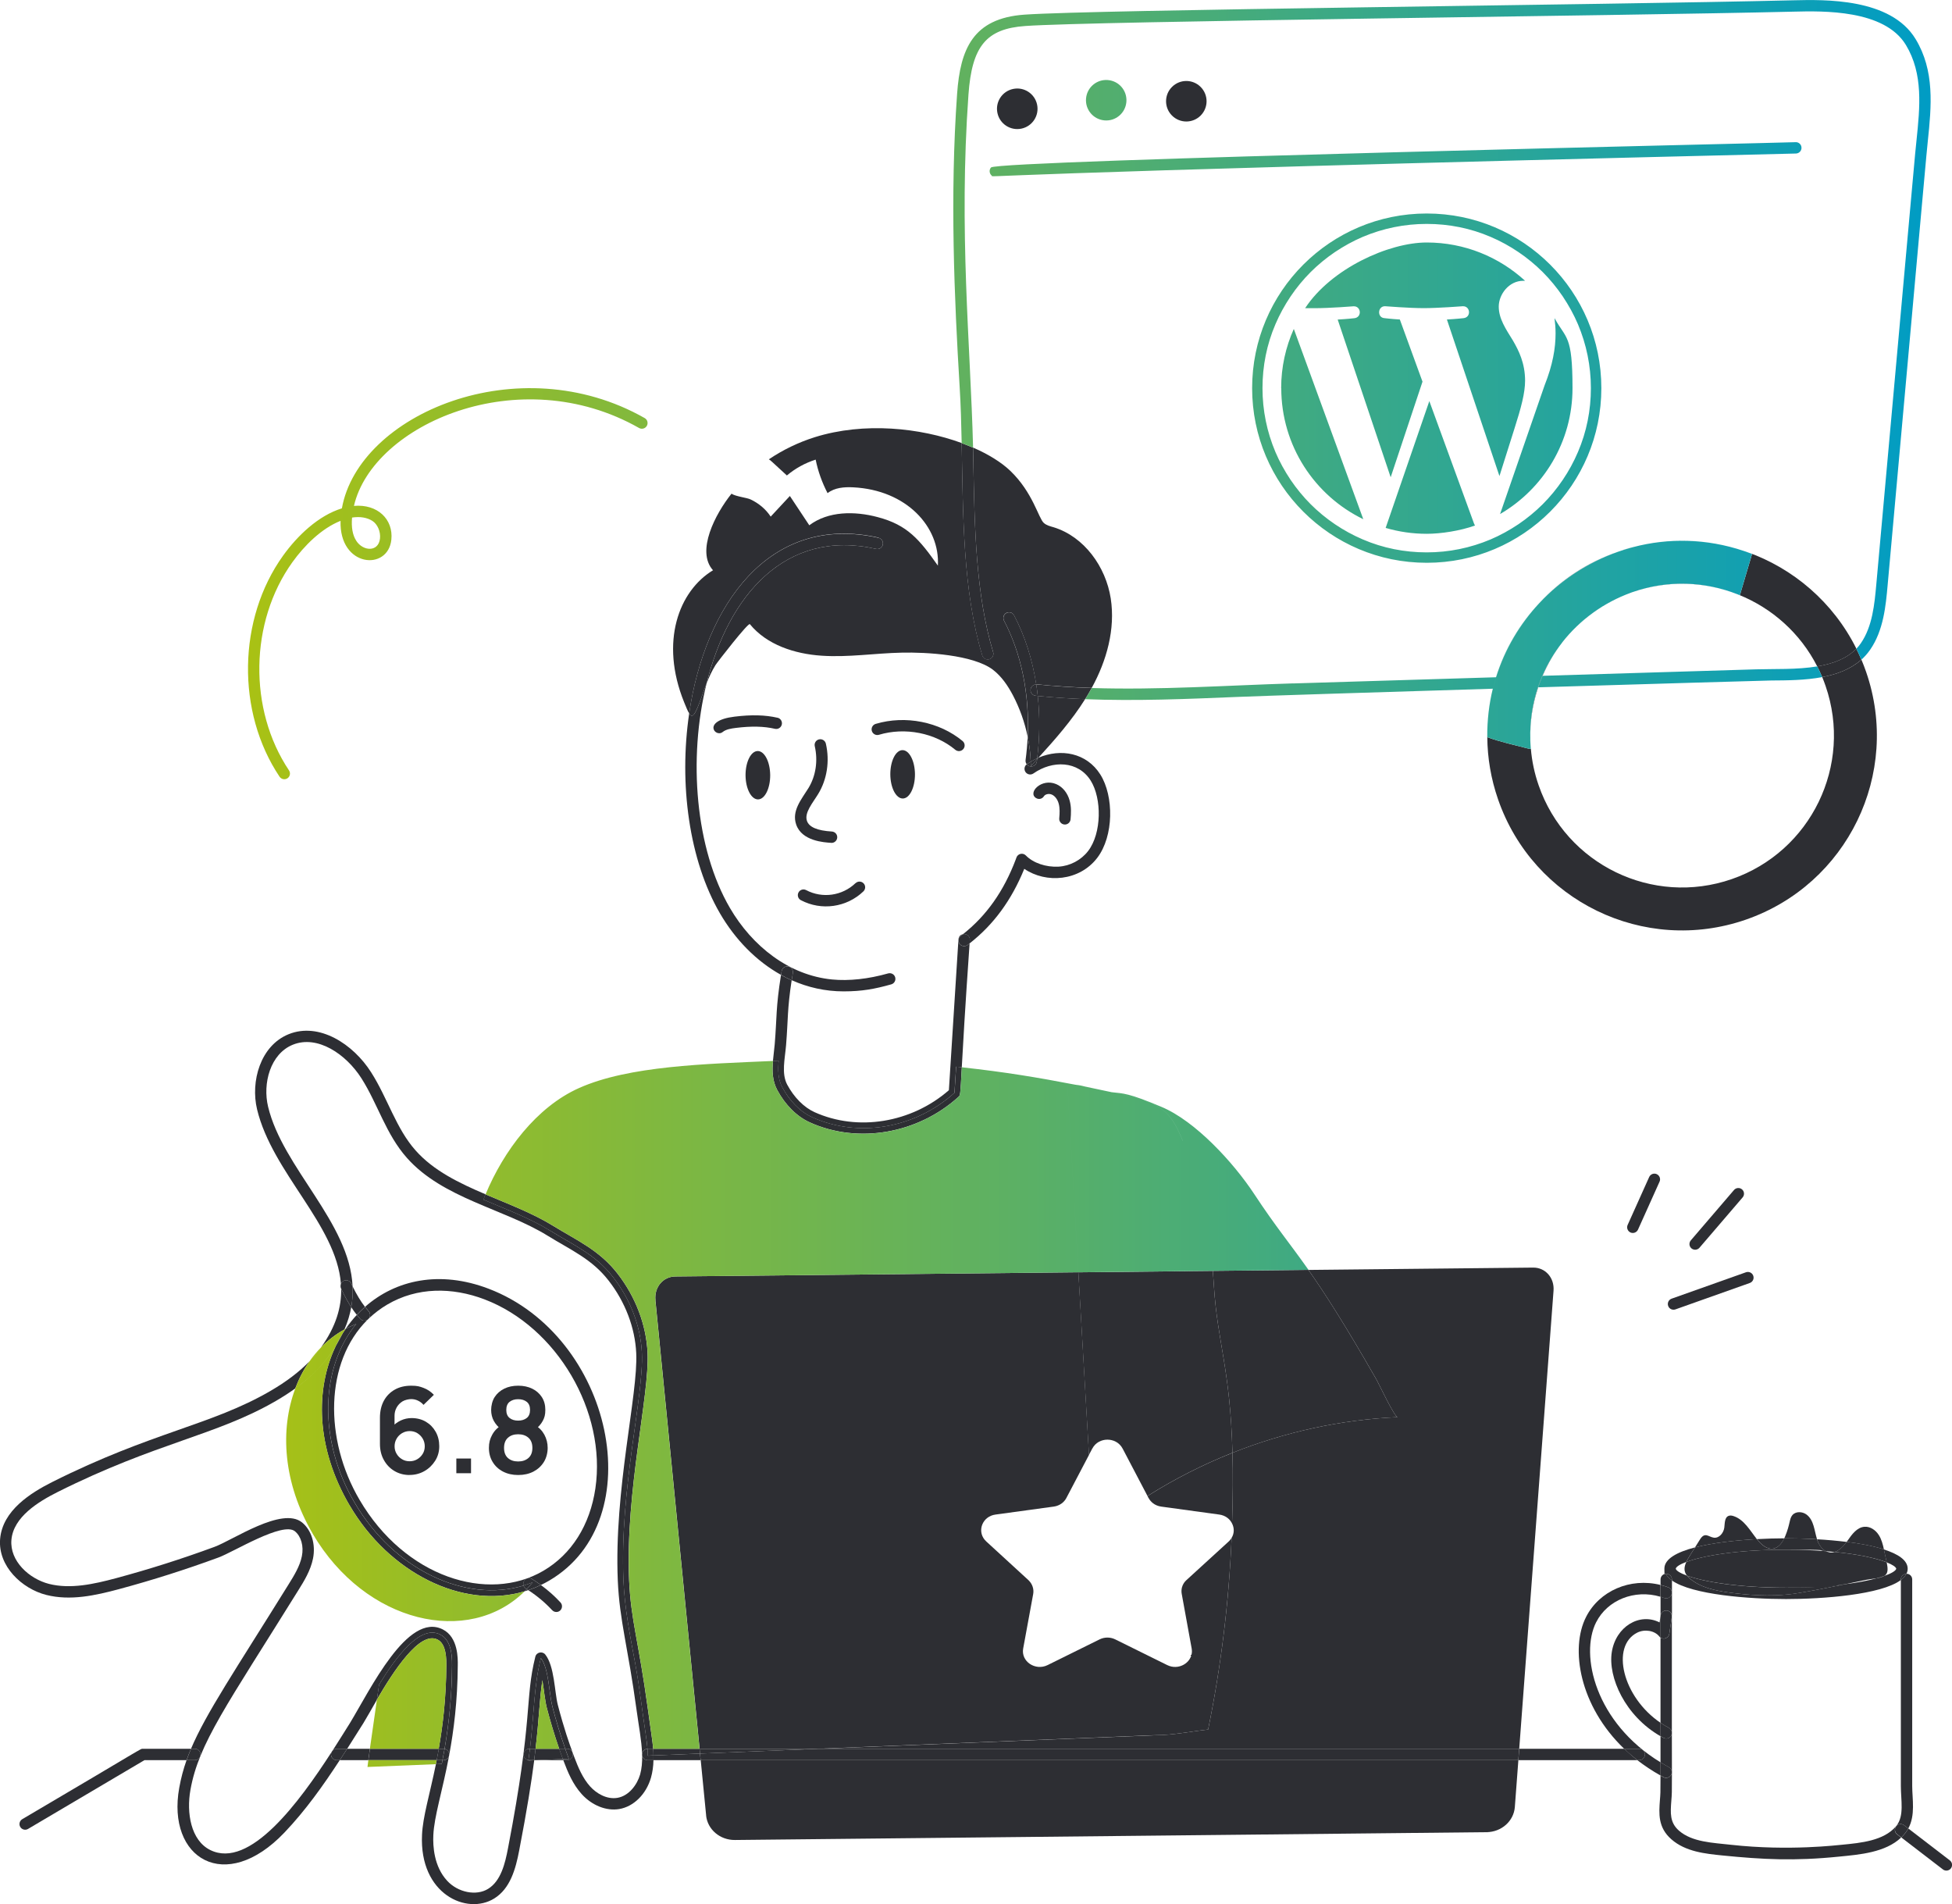<?xml version="1.0" encoding="UTF-8"?>
<svg id="Layer_1" xmlns="http://www.w3.org/2000/svg" version="1.1" xmlns:xlink="http://www.w3.org/1999/xlink" viewBox="0 0 3919.5 3822.5">
  <!-- Generator: Adobe Illustrator 29.8.1, SVG Export Plug-In . SVG Version: 2.1.1 Build 2)  -->
  <defs>
    <style>
      .st0 {
        fill: none;
      }

      .st1 {
        fill: #2d2e33;
      }

      .st2 {
        fill: url(#Naamloos_verloop_5);
      }
    </style>
    <linearGradient id="Naamloos_verloop_5" data-name="Naamloos verloop 5" x1="497.9" y1="1773.6" x2="3876.5" y2="1773.6" gradientUnits="userSpaceOnUse">
      <stop offset="0" stop-color="#a9c114"/>
      <stop offset="1" stop-color="#009cc4"/>
    </linearGradient>
  </defs>
  <g>
    <path class="st1" d="M822.4,2961.1c-11.2,0-21.3-2.7-30.3-8s-16.1-12.7-21.3-22.1c-5.3-9.4-7.9-20.2-7.9-32.4v-52.4c0-13.1,2.6-24.4,7.8-34.1,5.2-9.6,12.6-17.1,22-22.4,9.4-5.3,20.4-7.9,32.9-7.9s16.9,1.5,24.8,4.4c7.8,2.9,14.8,7.6,20.8,13.9l-20.8,20.2c-3-3.6-6.7-6.4-11.1-8.5-4.3-2.1-8.9-3.1-13.7-3.1s-12.6,1.6-17.6,4.7c-5,3.2-8.9,7.3-11.7,12.4-2.8,5.1-4.1,10.6-4.1,16.4v28.6l-5.3-5.7c4.9-5.7,10.9-10.2,17.8-13.5,6.9-3.2,14.2-4.8,21.8-4.8,10.8,0,20.4,2.5,28.7,7.4,8.3,4.9,14.8,11.6,19.6,20.1,4.8,8.5,7.2,18.2,7.2,29s-2.7,20.5-8.2,29.2c-5.5,8.7-12.7,15.7-21.7,20.8-9,5.1-18.9,7.7-29.8,7.7ZM822.4,2933.5c5.6,0,10.7-1.3,15.3-4,4.6-2.7,8.3-6.3,11.1-10.9,2.8-4.6,4.1-9.7,4.1-15.2s-1.4-10.7-4.1-15.3c-2.7-4.6-6.4-8.3-10.9-11.1-4.6-2.8-9.7-4.1-15.2-4.1s-10.7,1.4-15.3,4.1c-4.6,2.8-8.3,6.4-11,11.1-2.7,4.6-4.1,9.7-4.1,15.3s1.3,10.4,4,15c2.7,4.6,6.3,8.3,10.9,11,4.6,2.8,9.7,4.1,15.2,4.1Z"/>
    <path class="st1" d="M916.3,2957.5v-29.5h29.5v29.5h-29.5Z"/>
    <path class="st1" d="M1040.4,2961.1c-11.4,0-21.5-2.3-30.4-6.9s-15.8-11-20.8-19.3c-5-8.2-7.5-17.6-7.5-28.2s2.2-18.3,6.6-26.4c4.4-8.1,10.8-14.6,19.3-19.5l-.6,9.2c-6.6-5-11.7-10.8-15.4-17.4-3.6-6.6-5.4-14-5.4-22.2s2.3-18.5,7-25.7c4.7-7.3,11.1-12.9,19.2-16.9,8.1-4,17.5-6,28.1-6s20,2,28.2,6c8.2,4,14.6,9.7,19.3,16.9,4.7,7.3,7,15.8,7,25.7s-1.7,15.6-5.2,22.1c-3.5,6.5-8.7,12.4-15.7,17.7v-9.3c8.2,4.7,14.5,11.1,19,19.3,4.4,8.2,6.6,17,6.6,26.5s-2.5,20-7.6,28.2c-5.1,8.2-12,14.6-20.9,19.3-8.9,4.6-19.1,6.9-30.6,6.9ZM1040.4,2933.9c8.5,0,15.3-2.3,20.6-6.9,5.3-4.6,8-11.4,8-20.3s-2.6-15.7-7.9-20.4-12.2-7-20.7-7-15.3,2.3-20.5,7c-5.2,4.7-7.8,11.5-7.8,20.4s2.6,15.7,7.8,20.3c5.2,4.6,12,6.9,20.5,6.9ZM1040.4,2851.9c7.1,0,12.9-1.8,17.3-5.3,4.4-3.5,6.6-8.9,6.6-16.2s-2.2-12.7-6.6-16.2c-4.4-3.5-10.2-5.3-17.3-5.3s-12.7,1.8-17.2,5.3c-4.4,3.5-6.6,9-6.6,16.2s2.2,12.7,6.6,16.2c4.4,3.5,10.1,5.3,17.2,5.3Z"/>
  </g>
  <g>
    <path class="st0" d="M3357.1,3172.7c0,25.3,0,49,0,71.3,0,.4,0,.8,0,1.2-.3,373.9,1.1,341.6-1.1,370-1.8,24.3-3.3,43.5,15.3,59.8,26.6,23.3,68.4,24.4,104.3,28.4,117.4,13.2,217.9.3,222.6,0,39.3-3.9,83.9-8.3,108.6-36.6l1.3-1.6c15.9-20.3,8.8-50.8,8.8-80.1v-413.4c-39.6,29.6-156.1,38.2-230.5,38.2s-188.4-8.4-229.2-37.3Z"/>
    <path class="st0" d="M3331.7,3285.2c-9.3-11.8-29.1-15.2-44.3-7.7-53.9,27.2-29.6,129.5,46.8,181.1,0-42.3,0-97.8,0-171-.9-.6-1.8-1.4-2.5-2.4Z"/>
    <path class="st0" d="M3786.5,3161.3c-.8.9-1.8,1.6-2.9,2.3,14.9-5.2,23.2-10.4,24.2-14.5-.9-3.6-7.4-8.1-19.2-12.7,2.3,11.5,2.9,19.9-2,25Z"/>
    <path class="st0" d="M716.5,2639.6c-3.8-4.8-7.5-9.9-11.1-15.4-2.6,14.6-7.1,29.5-13.7,44.8.8-.4,1.6-.9,2.4-1.3,6.8-10,14.3-19.3,22.4-28Z"/>
    <path class="st0" d="M3236.4,3316.5c8.3-51.5,56.1-79.7,95.9-59.5l2-13c0-12.4,0-25.2,0-38.4-52.5-15.7-106.7,6.7-129.1,51-33.5,65.9-1.5,202.1,129.2,281.5,0-14,0-31.1,0-52.5-71.3-40.7-105.9-118.6-97.9-169Z"/>
    <path class="st0" d="M3683.9,3115.5c-5.7-.6-11.5-1.1-17.6-1.6,2.4,1.2,4.9,2.1,7.6,2.4,3.5.5,6.8,0,10-.9Z"/>
    <path class="st0" d="M3704.9,3180.2c25.5-3.3,46.4-7.4,62.6-11.7-7.1,1.2-14.4,1.7-19.1,2.7-9.9,2.1-25.6,5.4-43.5,9Z"/>
    <path class="st0" d="M3386,3135.7c-13.1,4.9-20.2,9.7-21.1,13.5.9,3.9,8.5,8.9,22.4,13.9-6.7-8.5-6.1-17.2-1.3-27.4Z"/>
    <path class="st0" d="M3491.4,1194c-.5-.2-1.1-.4-1.6-.7-65.4-25.9-139.9-29.4-211.4-4.8-.5.2-1.1.4-1.6.6-.7.2-1.4.5-2.1.8-54.2,19.7-102.3,54.5-137.9,99.8-16,20.6-29.2,43.2-39.4,67l428.6-13c36.4-1.1,82,.9,122.9-5.9-34.2-67-91-117-157.5-143.8Z"/>
    <path class="st0" d="M2306.4,3007.5c0,0-.1-.2-.2-.3.2.3.2.3,0,0-1.2-2.1-1.8-3.6-2.2-4h0s0,0,0,0l-50-95.3c0,0,0-.1,0-.2-1.6-2.9-3.5-5.5-5.7-7.7-8.2-8.3-20.3-11.4-31.3-9.3-9.6,1.8-18.5,7.5-23.6,17.1l-.2.3c-4.1,7.7-44.2,84.2-51.1,97.2l-1,1.9c-4.9,9.4-14.5,15.8-25.4,17.4l-116.9,16c-25.8,3.4-37.2,31.7-22,50.4,1,1.3,2.2,2.5,3.4,3.6l84.5,77.5c.5.5,1,.9,1.4,1.4,6.9,7.2,10,17,8.3,26.6l-20.1,109.4c-2.4,12.9,3.7,24.3,13.4,30.9,9.7,6.6,23.2,8.5,35.6,2.4l104.4-51.6c9.9-4.9,21.6-4.9,31.5,0l104.4,51.6c22.5,11.2,48.4-4.1,49.5-26.4.1-2.3,0-4.6-.5-7l-19.9-109.3c-1.7-9.1.9-18.2,6.8-25.3.2-.3.5-.6.8-.8.2-.2.4-.4.6-.6.5-.5.9-1,1.4-1.4l84.6-77.3c.6-.6,1.2-1.2,1.7-1.7,1.7-1.8,3.1-3.6,4.2-5.6h0s0,0,0,0c5.6-9.1,5.5-19.9.9-28.9-4.3-9.1-13.4-16.3-25.6-18l-116.7-16s0,0,0,0c-7.2-1-12.5-3.7-16.5-6.8-3.6-2.7-6.5-6.2-8.7-10.2Z"/>
    <path class="st0" d="M3088.6,1379.8c-11.3,33.6-16.8,69.3-15.8,105.4.2,6,.5,12.1,1.1,18.3,0,0,0,0,0,0,2.1,24.4,7.3,49,15.6,73.1,55.1,159.1,228.8,243.4,387.8,188.3,159.1-55.1,243.4-228.8,188.3-387.9-2.1-6-4.3-11.8-6.7-17.6-33.7,6.3-69.9,6.6-102.5,6.8-10,0-229,6.5-467.8,13.7Z"/>
    <path class="st0" d="M729.8,3458.8c-10.9,17.3-21.7,34.6-32.8,51.9h45.7c3.4-24.1,8.3-58.5,14.1-98.6-11.9,20.3-21.4,37.7-27,46.7Z"/>
    <path class="st0" d="M3048.9,506c-17.4-11.8-36.4-22.2-55.9-30.5-40.5-17.4-83.7-26-128.3-26s-87.8,8.9-128.3,26c-19.5,8.3-38.1,18.6-55.9,30.5-17.4,11.8-34,25.4-48.8,40.2s-28.4,31.3-40.2,48.8-22.2,36.4-30.5,55.9c-17.4,40.5-26,83.7-26,128.3s8.9,87.8,26,128.3c8.3,19.5,18.6,38.1,30.5,55.9,11.8,17.4,25.4,34,40.2,48.8s31.3,28.4,48.8,40.2c17.4,11.8,36.4,22.2,55.9,30.5,40.5,17.4,83.7,26,128.3,26s87.8-8.9,128.3-26c19.5-8.3,38.1-18.6,55.9-30.5,17.4-11.8,34-25.4,48.8-40.2s28.4-31.3,40.2-48.8c11.8-17.4,22.2-36.4,30.5-55.9,17.4-40.5,26-83.7,26-128.3s-8.9-87.8-26-128.3c-8.3-19.5-18.6-38.1-30.5-55.9-11.8-17.4-25.4-34-40.2-48.8s-31.3-28.4-48.8-40.2ZM2572.7,779.2h-.3c0-42.3,9.2-82.5,25.4-118.8l139.5,382c-97.6-47.3-164.7-147.5-164.7-263.1ZM2864.8,1071.6c-28.7,0-56.2-4.1-82.5-11.8l87.7-254.6-.2-.6h.3v.6c0,0,89.6,245.7,89.6,245.7.6,1.5,1.2,3,2.1,4.1-30.2,10.6-68.3,16.6-97,16.6ZM2905,641.4c17.4-.9,33.4-2.7,33.4-2.7,16-1.8,13.9-24.8-1.8-23.9,0,0-49.4,3.8-78.1,3.8s-76.9-3.8-76.9-3.8c-15.7-1.2-17.4,23.1-1.8,23.9,0,0,15.1,1.8,30.7,2.7l45.5,124.8-63.9,191.9-106.4-316.6c17.4-.9,33.4-2.7,33.4-2.7,16-1.8,13.9-24.8-1.8-23.9,0,0-47.6,3.8-78.1,3.8h-18.9c52.3-79.5,167.9-131.9,244.2-131.9s145.5,29.3,197.5,76.9c7.3,0,9.7,0,9.7,0,0,0-2.4,0-9.7,0h-3.8c-28.7,0-49.1,27.5-49.1,51.7s13.9,44.6,28.7,68.6c11.2,19.5,24.2,44.6,24.2,80.7l-.3-.3v-.6c0,25.1-8,54.7-21.3,96.4l-30.2,95.5-105.5-314.3ZM3121.4,639.1h.3c22.8,41.7,35.8,32.2,35.8,140.1s-58.5,202.2-145.5,252.8l89.3-258.1c16.6-41.7,22.2-75.1,22.2-104.7s-.9-21-2.1-30.2Z"/>
    <path class="st0" d="M2596.6,1371.9l407.3-12.4c17.7-56.9,48-107.5,87.1-149.2,42.1-45.4,95.7-81.4,158.4-103.1,8.6-3,17.3-5.7,26-8,.5-.1.9-.3,1.4-.4.9-.2,1.8-.5,2.6-.7,70.4-18.5,146.9-17.6,221.9,7.7,1.5.5,3,1,4.5,1.5.3,0,.6.2.8.3,93.9,33,174.3,101.3,220.7,194.5,3.2-3.3,6.2-6.9,8.9-10.9,23.5-34,27.5-78.7,31.1-118.2,83.4-922.5,76.4-850.2,80.7-891.1,6.9-66.8,13.9-133.7-21.3-191.9-43.1-71.2-166.4-68.3-225.5-66.8-353.1,8.5-1404.6,19-1542.7,28.8-78.3,5.5-107.1,40.3-114.1,137.8-19.6,275.2,3.9,499.8,9.3,708.7,31.2,13.6,57,29.6,74.7,46.6,45.6,43.7,56.6,95,67.3,104.6,5.5,5,12.9,6.8,19.9,8.8,61.5,19,104.7,79.3,114.6,142.9,9.6,61.7-8.1,124.8-38.2,179.6,134.7,4.4,272.4-5.3,404.4-9.3ZM2864.8,1129.8c-193.6,0-350.6-157-350.6-350.6s157-350.6,350.6-350.6,350.6,157,350.6,350.6-157,350.6-350.6,350.6ZM2353.3,174.5c15.9-15.9,41.6-15.9,57.5,0,15.9,15.9,15.9,41.6,0,57.5-15.9,15.9-41.6,15.9-57.5,0-15.9-15.9-15.9-41.6,0-57.5ZM2180.7,197.8c1.9-22.4,21.5-39,43.9-37.1s39,21.5,37.1,43.9c-1.9,22.4-21.5,39-43.9,37.1-22.4-1.9-39-21.5-37.1-43.9ZM2034.1,178.6c22-4.7,43.6,9.3,48.3,31.3,4.7,22-9.3,43.6-31.3,48.3-22,4.7-43.6-9.3-48.3-31.3-4.7-22,9.3-43.6,31.3-48.3ZM1991.1,352.3c-4.8-4.1-5.3-11.3-1.2-16.1,12.6-14.6,1603.4-49.8,1616.5-50.8-.2,0-.3,0-.5,0,.5,0,.7,0,.5,0,6,.2,10.8,5.1,10.9,11.1.1,6.3-4.8,11.5-11.1,11.7-1716.2,41.4-1608.7,49.6-1615.1,44.1Z"/>
    <path class="st0" d="M1240.5,3173.1c-7.8-182.9,41-373.6,37-456.8-2.4-50.8-22-102.4-55.2-145.2-33.8-43.7-75.2-61.1-123-90.6-87-53.9-210.1-74.7-282.2-156-42.2-47.4-58.5-108.1-91.3-159.7-31-48.7-88.3-87.6-137.9-67.5-45.4,18.5-60.9,77.7-49.6,124.4,29.5,123.1,163.7,232.1,169.7,360.7,8.2,16.7,16.2,30.1,24.9,41.2,61.2-54,149.6-73.9,248.1-36.4,249.3,95,328.8,464.4,121.8,585.9h0c-5.5,3.2-11.1,6.2-16.7,8.9,14.5,10.6,27.7,22.3,39.4,35,4.3,4.6,4,11.9-.7,16.1-4.6,4.2-11.8,4-16.1-.7-13.8-15-29.9-28.5-47.9-40.2-2.5.8-4.9,1.6-7.4,2.3-112,111-319.5,65-425.6-115.7-59.6-101.8-66.2-209-34.9-291.6-11.8,8.5-24.6,16.8-38.5,24.9-120.7,70-239.3,83.2-439.3,183.4-37.7,19-88.3,49.7-92.1,95.9-3.5,42.2,35.6,78,75.5,88.2,43.2,10.9,90.1.4,134.3-11.4,66.6-17.9,133.3-39.1,198.1-63,37.1-13.7,135.6-81.4,175.7-49,19.1,15.6,27.7,44,22,72.5-4.9,24.2-18.1,45.5-29.8,64.2-143.3,230.5-199.6,306.5-216.3,400.1-8.4,46.1.7,101.4,39.7,120.8,79.2,39.3,178.5-95.7,243.5-196.3.5-1.1,1.2-2.2,2-3.1,13.3-20.7,25.2-39.8,35-55.5,40.8-67.2,115.7-223.7,186.4-187.9,30.9,15.6,30.3,58.3,30.1,72.3-.5,71.8-8.1,130.7-17.2,179.6,0,.9-.2,1.7-.5,2.5-13.4,71.2-29.8,121.1-31.5,158.9-1,21.8,1.2,62.5,27.7,91.2,21.8,23.7,58.7,30.9,82.4,16.2,25.5-15.8,34-50.5,39.9-81.8,51-264.4,33.3-298,54.8-384.1,2.3-9.2,14.1-11.7,20-4.4,18.5,23.1,18.7,75.4,25.1,100.8,12.6,48.6,24,80.3,29.6,95.3,0,.2.1.3.2.5,1.7,4.7,2.9,7.7,3.3,9,0,0,0,0,0,0,7.9,20.9,16.9,42.8,32.1,59.5,12.1,13.3,32.7,26.3,54.5,22.7,23.3-4,39.7-26.4,45.7-46.8,3.4-11.8,4.4-24.8,4.1-38.5,0-.6-.2-1.2-.2-1.8s0-.9,0-1.3c-1-27.2-6.9-57.2-11-87.3-17.5-128.3-34.2-179.2-37.8-260.4Z"/>
    <path class="st0" d="M2039.6,1725.2l1.4-3.9c2.9-7.8,13-10.2,18.9-4,14.6,15.1,40.4,23.8,65.6,22.4,23.1-1.3,45.3-13.1,59.4-31.4,27.4-35.6,27.7-105.5,5.1-141.4-25.2-40-76.7-41.1-114.9-14.3-5.2,3.6-12.3,2.4-15.9-2.8-3.5-5-2.4-11.9,2.4-15.6-1.8-2.3-2.7-5.4-2.3-8.5,2.1-15.7,3.5-31.4,4.2-47-5.9-28.8-15.8-56.8-29.5-82.8-10.2-19.3-22.8-38.1-40.3-51.4-39.7-30-134-35.5-183.1-34.2-53.7,1.1-107.5,9.7-161,6.1-53.7-3.7-109.7-21.6-143.8-63.3-3-3.8-64.2,74.7-69.1,82.3-7.5,12-12.9,24-17.6,36.2-37.7,151.7-22.4,332.5,46.6,451,45,77.3,119.1,135.4,205.2,143.8,34,3.3,72.9-.9,112.7-12.2,6.1-1.7,12.4,1.8,14.1,7.9,1.7,6.1-1.8,12.4-7.9,14.1-33,9.4-65.6,14.1-95.7,14.1s-71.9-8-104.2-22.4c-9,58.9-7,76.5-11.2,130.1-2.4,28.3-9.6,57.1,2.3,79.4,13.6,25.4,33.6,45.5,54.7,55.1,86.9,39.3,194.7,21.5,269.9-44,.1-1.7,19.1-301,19.2-302.7.4-6.1,4.4-9.5,8.9-10.4,47.2-37.1,82-86.3,106.1-150.2ZM2121.1,1574.2c12.7,5.5,22.5,17.6,26.8,33,3.5,12.8,3,25.7,1.8,37.7-.6,6.4-6.3,10.9-12.4,10.3-6.3-.6-10.9-6.2-10.3-12.4.9-9.9,1.4-20.3-1.1-29.5-2.4-8.6-7.6-15.4-13.9-18.2-5.7-2.4-13.1-.9-15.8,3.4-3.4,5.3-10.4,6.9-15.7,3.6-17.6-11.1,11.2-40.7,40.7-27.9ZM1522.1,1604.7c-13.7,0-24.9-21.6-25-48.4-.2-26.8,10.8-48.6,24.5-48.7,13.7,0,24.9,21.6,25,48.4.2,26.8-10.8,48.6-24.5,48.7ZM1569.8,1454.5c-1.4,6.1-7.6,10-13.7,8.6-22.2-5.1-47.1-5.7-78.6-1.8-9.7,1.2-19.7,2.8-26.4,8.2-14.9,11.9-42.6-22.7,23.7-30.8,34.2-4.2,61.7-3.5,86.5,2.2,6.2,1.4,10,7.5,8.6,13.7ZM1623.4,1582.1c14.8-24.1,19.4-54.8,12.7-84.1-1.4-6.1,2.4-12.3,8.6-13.7,6.1-1.4,12.2,2.4,13.7,8.6,8,35.1,2.4,71.9-15.5,101.1-11,17.9-28.1,37.6-22.5,53.9,4.3,12.6,20.7,19.5,50.1,21.4,6.3.4,11.1,5.8,10.7,12.1-.4,6.3-5.9,11.1-12.1,10.7-14.6-.9-58.9-3.6-70.3-36.7-9.5-27.6,10.8-50.7,24.6-73.2ZM1733.7,1789.4c-33.5,32.3-84.3,39.5-125.6,17.7-5.6-2.9-7.7-9.8-4.8-15.4,2.9-5.6,9.8-7.7,15.4-4.8,32.5,17.2,72.6,11.5,99.1-14,4.5-4.3,11.8-4.2,16.1.3,4.4,4.5,4.2,11.8-.3,16.1ZM1812.8,1602.9c-13.7,0-24.9-21.6-25-48.4-.2-26.8,10.8-48.6,24.5-48.7,13.7,0,24.9,21.6,25,48.4.2,26.8-10.8,48.6-24.5,48.7ZM1934.3,1503.8c-4.1,4.9-11.3,5.5-16.1,1.5-40.8-34-101.1-45.8-153.4-30.1-6,1.8-12.4-1.6-14.2-7.7-1.8-6,1.6-12.4,7.7-14.2,59.5-17.8,128-4.3,174.6,34.5,4.8,4,5.5,11.2,1.5,16.1Z"/>
    <path class="st0" d="M721.9,3010.8c91.3,155.8,258.3,207.7,369.3,142.5,56.4-33.1,93.5-91.8,104.3-165.3,22.6-153.9-77.1-324.1-222.6-379.5-65.2-24.8-135.3-24.8-195.1,10.3-13.6,8-25.9,17.3-36.8,27.7-.5.7-1,1.3-1.7,1.9-.4.4-.8.7-1.2,1-85.7,84.8-87.7,239.8-16.2,361.5Z"/>
    <path class="st0" d="M763,1081c1.5-13.9-5-28.7-15.3-35.3-10.9-6.9-25-9.1-40.8-6.7-1.7,19.7,1.1,35.3,8.4,46.5,13.8,21.4,44.7,23.1,47.7-4.6Z"/>
    <path class="st1" d="M2051.1,258.2c22-4.7,36-26.3,31.3-48.3-4.7-22-26.3-36-48.3-31.3-22,4.7-36,26.3-31.3,48.3,4.7,22,26.3,36,48.3,31.3Z"/>
    <path class="st1" d="M2410.8,232c15.9-15.9,15.9-41.6,0-57.5-15.9-15.9-41.6-15.9-57.5,0-15.9,15.9-15.9,41.6,0,57.5,15.9,15.9,41.6,15.9,57.5,0Z"/>
    <path class="st1" d="M1289.4,3523.9c0-1,0-2.1,0-3.1,0,.4,0,.8,0,1.3,0,.6,0,1.2.2,1.8Z"/>
    <path class="st1" d="M3050.5,3510.7l-1.7,22.8h239c-9.4-7.3-18.2-15-26.4-22.8h-210.9Z"/>
    <path class="st1" d="M1312.2,3524.1c0,.1,0,.2,0,.3.1,3.1.1,6.1,0,9.1h94.6c-.4-4.4-.9-8.8-1.3-13.2-30.1,1.2-61.3,2.5-93.4,3.8Z"/>
    <path class="st1" d="M1311.6,3510.7c.3,4.4.5,8.6.6,13.4,32.1-1.3,63.3-2.6,93.4-3.8-.3-3.2-.6-6.4-.9-9.6h-93Z"/>
    <path class="st1" d="M697,3510.7c-4.9,7.6-9.8,15.2-14.7,22.8h57.3c.8-5.9,1.9-13.6,3.1-22.8h-45.7Z"/>
    <path class="st1" d="M901.5,3525.5c.3-.8.4-1.6.5-2.5-.2.8-.3,1.7-.5,2.5Z"/>
    <path class="st1" d="M667.6,3514.5c-.8.9-1.5,1.9-2,3.1.7-1,1.3-2.1,2-3.1Z"/>
    <path class="st1" d="M881.1,3510.7h-138.3c-1.3,9.2-2.3,16.9-3.1,22.8h137.2c1.5-7.4,2.9-15,4.3-22.8Z"/>
    <path class="st1" d="M287,3510.7c-5.9,0,8-5.9-242.3,141.3-5.4,3.2-7.2,10.2-4,15.6,3.2,5.4,10.2,7.2,15.6,4l233.8-138.1h84.5c2.7-7.5,5.6-15.1,8.9-22.8h-96.5Z"/>
    <path class="st1" d="M1076.4,3533.5h54.6c-.3-.7-.5-1.4-.8-2.1l-53.8,2.1Z"/>
    <path class="st1" d="M1149.7,3518.1c0-.2-.1-.3-.2-.5,0,.2.1.3.2.5Z"/>
    <path class="st1" d="M1122.8,3510.7h-47.4c-.8,7.2-1.8,14.8-2.8,22.8h3.9l53.8-2.1c-2.5-6.8-5-13.7-7.4-20.7Z"/>
    <path class="st1" d="M3915.1,3734.7l-83.3-64c-1.6,3-3.5,5.9-5.7,8.7-2.6,3.3-5.4,6.4-8.4,9.3l83.6,64.2c5.1,3.9,12.2,2.8,16-2.1,3.8-5,2.9-12.2-2.1-16Z"/>
    <path class="st1" d="M1061.2,3533.4c-5.6-.8-9.8-5.5-9.8-11.3s5.1-11.4,11.4-11.4h1.4c8.4-70.7,7.8-126.3,21.8-182.1,16,19.9,16.4,70.8,23,96.5,7.5,29,16.2,57.4,26,85.5h4.1c4.7,0,8.8,2.9,10.5,7-5.6-15-17-46.7-29.6-95.3-6.5-25.4-6.6-77.7-25.1-100.8-5.8-7.3-17.7-4.8-20,4.4-21.5,86.1-3.8,119.7-54.8,384.1-5.9,31.3-14.4,66-39.9,81.8-23.7,14.8-60.6,7.5-82.4-16.2-26.5-28.7-28.7-69.4-27.7-91.2,1.6-37.8,18-87.7,31.5-158.9-1.4,4.6-5.8,8-10.9,8h-2.1c-.5,2.5-1,5.1-1.5,7.6l-11.8.5c-12.6,61.4-26.4,106-27.9,141.8-5.7,119.4,90.3,161.8,145,127.8,31.8-19.7,42.9-58.2,50.2-96.9,15.5-80.3,24.5-137.2,30.1-180.6l-11.5.5c0-.2,0-.5.1-.7Z"/>
    <path class="st1" d="M664.7,3522.1c0-1.6.3-3.1.9-4.5-65,100.6-164.3,235.6-243.5,196.3-39-19.4-48-74.7-39.7-120.8,16.7-93.6,73-169.6,216.3-400.1,11.7-18.7,24.9-40,29.8-64.2,5.7-28.5-2.9-56.9-22-72.5-40.1-32.4-138.6,35.3-175.7,49-64.8,23.9-131.5,45.1-198.1,63-44.2,11.8-91.1,22.3-134.3,11.4-39.9-10.2-79-45.9-75.5-88.2,3.8-46.2,54.4-76.9,92.1-95.9,200-100.2,318.7-113.4,439.3-183.4,13.9-8.1,26.7-16.3,38.5-24.9,7.5-19.7,17.1-38.1,28.7-54.6-20.5,21.3-46.5,41-78.6,59.7-119.2,69.2-237.2,82-438.1,182.8-42.6,21.5-99.8,56.8-104.6,114.4-4.5,54.3,43.5,99.7,92.6,112.2,48.6,12.3,98.7,1.1,145.8-11.5,67.3-18.1,134.6-39.5,200.1-63.6,30.8-11.3,128.8-72.5,153.4-52.7,12.6,10.3,18.1,30,14,50.2-4.1,20.2-15.6,38.7-26.8,56.7-107.2,172.5-165.3,257.9-195.8,329.8h7.7c6.3,0,11.4,5.1,11.4,11.4s-5.1,11.4-11.4,11.4h-16.6c-6.5,18.4-11.3,36.5-14.7,55.5-25.7,141.9,92.4,214.8,211.3,89.8,42.1-44.2,77.6-94.1,111-145.3h-6.2c-6.3,0-11.4-5.1-11.4-11.4Z"/>
    <path class="st1" d="M691.6,2668.9c6.6-15.2,11.1-30.2,13.7-44.8-7-10.6-13.6-22.8-20.3-37,.8,37.2-10.4,76-40.2,117.5,13.9-14.1,29.5-26.2,46.8-35.7Z"/>
    <path class="st1" d="M690.1,2571.2c5.7-2.7,12.5-.2,15.2,5.5.9,1.9,1.8,3.8,2.7,5.7-6.1-128.7-140.2-237.6-169.7-360.7-11.2-46.6,4.3-105.9,49.6-124.4,49.6-20.1,106.9,18.8,137.9,67.5,32.8,51.6,49.1,112.3,91.3,159.7,72.1,81.4,195.1,102.2,282.2,156,47.8,29.5,89.2,46.9,123,90.6,33.2,42.8,52.8,94.3,55.2,145.2,4,83.1-44.8,273.8-37,456.8,3.6,81.2,20.3,132.1,37.8,260.4,4.1,30.2,10,60.2,11,87.3.6-5.5,5.2-9.9,10.8-10.1-.7-8.8-1.9-17.7-3.1-26.4-7.5-49.5-12.6-97.4-21.8-146.7-10.2-54.6-20.9-109.4-23.3-165-7.8-183.3,41.1-370,37-456.8-2.6-55-23.9-108.2-57.5-151.6-35.3-45.7-79-64.2-126-93.3-40.3-25-88.1-42.9-134.7-62.7,1.4-3.5,2.8-7.1,4.3-10.6-53.4-22.7-104.7-47.6-140.6-88.2-39.2-44-55.9-104.6-89.2-156.8-36-56.7-104.5-101.2-165.7-76.4-56.8,23.1-76.7,94.9-63.3,150.8,30.6,127.4,158.9,231.2,168.4,350.1,1.1-2.5,3-4.6,5.6-5.9Z"/>
    <path class="st1" d="M756.8,3412.1c1.4-9.7,2.9-19.8,4.4-30.2,34.9-56.9,82.8-120.9,122.7-100.6,20.9,10.5,24.2,38.5,23.9,62-.4,56.1-5.5,112.2-15.1,167.6,5.3,1,9.3,5.6,9.3,11.2s0,.6,0,.9c9.1-48.9,16.7-107.8,17.2-179.6.2-14,.8-56.7-30.1-72.3-70.7-35.8-145.6,120.8-186.4,187.9-9.9,15.7-21.7,34.8-35,55.5,2.1-2.3,5.1-3.8,8.5-3.8h20.9c11-17.3,21.9-34.6,32.8-51.9,5.6-9,15.2-26.3,27-46.7Z"/>
    <path class="st1" d="M1289.4,3523.9c.3,13.7-.8,26.7-4.1,38.5-6,20.5-22.4,42.9-45.7,46.8-21.8,3.6-42.4-9.4-54.5-22.7-15.1-16.7-24.2-38.5-32.1-59.5,0,0,0,0,0,0-.4-1.3-1.5-4.3-3.3-9,.5,1.2.7,2.6.7,4,0,6.3-5.1,11.4-11.4,11.4h-8c0,.3.2.5.3.8,0,0,0,0,0,0,0,.2.1.4.2.6,8.7,23.1,18.7,47.2,36.6,67,20.6,22.7,49.4,34.2,75.2,29.9,29.1-4.9,54.2-29.7,63.8-63,0,0,0,0,0,0,3.1-11.1,4.8-22.7,5-35.2h-11.6c-5.7,0-10.4-4.2-11.3-9.6Z"/>
    <path class="st1" d="M892.6,3510.9c9.7-55.4,14.7-111.5,15.1-167.6.3-23.4-3-51.5-23.9-62-39.9-20.2-87.8,43.7-122.7,100.6-1.5,10.4-3,20.4-4.4,30.2,33.7-57.6,86.3-138.8,121.9-120.6,12.2,6.2,18,23,17.6,51.7-.5,66.2-7.1,121.2-15.3,167.5h9.5c.7,0,1.4,0,2.1.2Z"/>
    <path class="st1" d="M888.4,3533.5h-11.6c-.5,2.7-1.1,5.4-1.6,8.1l11.8-.5c.5-2.5,1-5.1,1.5-7.6Z"/>
    <path class="st1" d="M1085.9,3328.6c-13.9,55.7-13.4,111.4-21.8,182.1h11.3c7.3-62.4,7.4-94.4,13.6-137.8,3.2,19,5.2,40.9,8.8,55.1,7.3,28.2,15.7,55.9,25,82.7h12.1c-9.9-28.1-18.5-56.6-26-85.5-6.5-25.7-7-76.6-23-96.5Z"/>
    <path class="st1" d="M1062.7,3533.5c-.5,0-1.1,0-1.6-.1,0,.2,0,.5-.1.7l11.5-.5c0,0,0-.1,0-.2h-9.8Z"/>
    <path class="st1" d="M1105.3,2470.9c47,29.1,90.7,47.6,126,93.3,33.6,43.4,55,96.7,57.5,151.6,4.1,86.8-44.8,273.5-37,456.8,2.4,55.6,13.1,110.4,23.3,165,9.1,49.3,14.3,97.3,21.8,146.7,1.3,8.7,2.5,17.5,3.1,26.4.2,0,.3,0,.5,0h11c-1.2-15.5-4.3-32.9-10.7-80.2-18.8-137.9-34-177.5-37.6-258.3-7.7-180.8,41.2-370.1,37-456.9-2.6-55.5-23.9-111.6-59.9-158.1-36.9-47.7-82.1-67-129.1-96-41.2-25.5-89.7-43.7-136.5-63.6-1.5,3.5-2.9,7.1-4.3,10.6,46.6,19.8,94.4,37.7,134.7,62.7Z"/>
    <path class="st1" d="M1312.2,3524.4c0-.1,0-.2,0-.3-3.8.2-7.6.3-11.4.5,0-4.6-.3-9.2-.7-13.8-5.6.2-10.2,4.6-10.8,10.1,0,1,0,2.1,0,3.1.9,5.4,5.6,9.6,11.3,9.6h11.6c0-3,0-6,0-9.1Z"/>
    <path class="st1" d="M1300.6,3510.7c-.2,0-.3,0-.5,0,.4,4.6.6,9.2.7,13.8,3.8-.2,7.6-.3,11.4-.5,0-4.7-.2-9-.6-13.4h-11Z"/>
    <path class="st1" d="M902,3522.1c0-5.6-4-10.2-9.3-11.2-1.3,7.6-2.7,15.1-4.2,22.6h2.1c5.1,0,9.5-3.4,10.9-8,.2-.8.3-1.7.5-2.5,0-.3,0-.6,0-.9Z"/>
    <path class="st1" d="M676.1,3510.7c-3.4,0-6.4,1.5-8.5,3.8-.7,1-1.3,2-2,3.1-.6,1.4-.9,2.9-.9,4.5,0,6.3,5.1,11.4,11.4,11.4h6.2c4.9-7.6,9.9-15.2,14.7-22.8h-20.9Z"/>
    <path class="st1" d="M890.6,3510.7h-9.5c-1.4,7.9-2.8,15.5-4.3,22.8h11.6c1.5-7.5,2.9-15.1,4.2-22.6-.7-.1-1.4-.2-2.1-.2Z"/>
    <path class="st1" d="M402.7,3522.1c0-6.3-5.1-11.4-11.4-11.4h-7.7c-3.3,7.7-6.2,15.3-8.9,22.8h16.6c6.3,0,11.4-5.1,11.4-11.4Z"/>
    <path class="st1" d="M1150.4,3522.1c0-1.4-.3-2.8-.7-4,0-.2-.1-.3-.2-.5-1.7-4.1-5.8-7-10.5-7h-4.1c2.3,6.6,4.7,13.2,7.2,19.8,0,.2.2.3.2.5l-12,.5c.3.7.5,1.4.8,2.1h8c6.3,0,11.4-5.1,11.4-11.4Z"/>
    <path class="st1" d="M1062.7,3510.7c-6.3,0-11.4,5.1-11.4,11.4s4.3,10.5,9.8,11.3c1.1-7.7,2.1-15.3,3-22.7h-1.4Z"/>
    <path class="st1" d="M1130.2,3531.4l12-.5c0-.2-.2-.3-.2-.5-2.5-6.6-4.8-13.2-7.2-19.8h-12.1c2.4,7,4.9,13.9,7.4,20.7Z"/>
    <path class="st1" d="M1061.2,3533.4c.5,0,1,.1,1.6.1h9.8c1-8.1,2-15.6,2.8-22.8h-11.3c-.9,7.4-1.9,15-3,22.7Z"/>
    <path class="st1" d="M1108.7,3232.4c4.3,4.7,11.6,4.9,16.1.7,4.6-4.3,4.9-11.5.7-16.1-11.7-12.7-24.9-24.4-39.4-35-8.3,4-16.7,7.4-25.3,10.3,18,11.7,34.1,25.3,47.9,40.2Z"/>
    <path class="st1" d="M732.9,2623.6c-8.6-11.1-16.7-24.5-24.9-41.2.6,13.7-.2,27.6-2.7,41.8,3.6,5.5,7.3,10.7,11.1,15.4,5.2-5.6,10.7-11,16.4-16Z"/>
    <path class="st1" d="M684.6,2586.4c.1.2.2.5.3.7,0-3.4-.2-6.7-.5-10-1.2,2.9-1.3,6.3.2,9.3Z"/>
    <path class="st1" d="M741,2646.5c-1,.9-1.9,1.9-2.9,2.8.4-.3.8-.6,1.2-1,.6-.6,1.2-1.2,1.7-1.9Z"/>
    <path class="st1" d="M708,2582.4c-.9-1.9-1.8-3.7-2.7-5.7-2.7-5.7-9.5-8.2-15.2-5.5-2.6,1.2-4.6,3.4-5.6,5.9.3,3.3.4,6.7.5,10,6.7,14.2,13.4,26.4,20.3,37,2.5-14.2,3.3-28.1,2.7-41.8Z"/>
    <path class="st1" d="M1570.7,2182.8c13.9,25.9,34.9,48.7,60.1,60.1,92.9,42,206.6,22.5,285.7-49,1.1-17.5,2.3-35,3.3-52.5,3.8.4,7.6.8,11.4,1.2,2.3-42.3,6.5-116.7,15.7-248.7-1.4,1.1-2.7,2.1-4.1,3.2-5.1,3.8-12.2,2.8-16-2.2-3.8-5-2.8-12.2,2.2-16,1.5-1.1,3-2.3,4.4-3.4-4.5.8-8.4,4.2-8.9,10.4-.1,1.7-19.1,301-19.2,302.7-75.2,65.6-183,83.3-269.9,44-21.2-9.6-41.1-29.7-54.7-55.1-11.9-22.4-4.7-51.1-2.3-79.4,4.3-53.7,2.2-71.2,11.2-130.1-7.3-3.3-14.4-6.8-21.4-10.7-10.6,66.5-8.1,83.8-12.6,138.9-1,11.3-2.6,22.6-3.6,33.8,3.8-.2,7.7-.3,11.5-.5-1.7,18.6-1.7,36.8,7.2,53.4Z"/>
    <path class="st1" d="M1560.6,2188.1c16.2,30.2,39.5,53.4,65.5,65.1,97.1,43.9,216.8,22.5,298.1-50.9,4.2-3.8,3.9-2.4,7.1-59.8-3.8-.4-7.5-.8-11.4-1.2-1.1,17.5-2.3,35-3.3,52.5-79.2,71.5-192.9,91-285.7,49-25.3-11.4-46.3-34.2-60.1-60.1-8.8-16.6-8.8-34.9-7.2-53.4-3.8.2-7.6.3-11.5.5-1.8,20-1.4,39.6,8.5,58.3Z"/>
    <path class="st1" d="M2081.9,1528.8c-.8,6.2-6.5,10.6-12.8,9.8-3.1-.4-5.7-2-7.5-4.3-4.8,3.7-5.9,10.6-2.4,15.6,3.6,5.2,10.7,6.4,15.9,2.8,38.2-26.8,89.7-25.7,114.9,14.3,22.6,35.9,22.3,105.7-5.1,141.4-14.1,18.3-36.3,30.1-59.4,31.4-25.2,1.4-51-7.4-65.6-22.4-5.9-6.1-16.1-3.8-18.9,4l-1.4,3.9c-24.1,63.8-58.9,113-106.1,150.2,6.7-1.3,14.5,3,13.9,11.9-.2,2.2-.3,4.4-.5,6.5,48.2-37.7,84.2-86.8,109.8-149.7,43.9,29.9,110.6,24.7,146.4-21.9,33.6-43.8,33.7-124,6.3-167.5-27.6-43.7-79.4-52.8-124.2-33.7-.9,1-1.8,1.9-2.7,2.9-.2,1.6-.4,3.2-.6,4.8Z"/>
    <path class="st1" d="M1933.5,1875.4c-1.5,1.2-2.9,2.3-4.4,3.4-5,3.8-6,11-2.2,16,3.8,5,10.9,6,16,2.2,1.4-1,2.7-2.1,4.1-3.2.2-2.2.3-4.3.5-6.5.6-8.9-7.2-13.2-13.9-11.9Z"/>
    <path class="st1" d="M1582.6,1940.1c6.2,1,10.4,6.9,9.4,13.1-.9,5.2-1.6,10-2.3,14.6,32.3,14.4,67.3,22.4,104.2,22.4s62.7-4.8,95.7-14.1c6.1-1.7,9.6-8,7.9-14.1-1.7-6.1-8-9.5-14.1-7.9-39.8,11.3-78.7,15.5-112.7,12.2-86.1-8.4-160.2-66.5-205.2-143.8-69-118.5-84.3-299.3-46.6-451-6,15.3-10.9,30.9-17.5,47.1-7.9,19.3-12.3,22.2-17.6,13.8-20.8,141.1-.3,294.5,62.1,401.6,30.4,52.1,72.5,95.4,122.4,123.1.4-2.5.8-5,1.2-7.6,1-6.2,7-10.4,13.1-9.4Z"/>
    <path class="st1" d="M1592,1953.3c1-6.2-3.2-12.1-9.4-13.1-6.1-1-12.1,3.2-13.1,9.4-.4,2.6-.8,5.2-1.2,7.6,7,3.9,14.1,7.5,21.4,10.7.7-4.6,1.5-9.5,2.3-14.6Z"/>
    <path class="st1" d="M2061.6,1534.3c.1-.1.3-.2.4-.3,2.5-1.7,5-3.4,7.6-4.9-.6-16.9-2.7-33.7-6.1-50.3-.7,15.6-2.1,31.3-4.2,47-.4,3.2.5,6.2,2.3,8.5Z"/>
    <path class="st1" d="M2069.6,1529.1c-2.6,1.5-5.1,3.2-7.6,4.9-.2.1-.3.2-.4.3,1.8,2.3,4.4,3.9,7.5,4.3,6.4.8,12-3.6,12.8-9.8.2-1.6.4-3.2.6-4.8-4.2,4.6-8.5,9.2-12.7,13.8,0-2.9,0-5.8-.2-8.7Z"/>
    <path class="st1" d="M1561.3,1440.9c-24.9-5.7-52.4-6.4-86.5-2.2-66.2,8.1-38.5,42.8-23.7,30.8,6.7-5.4,16.8-7,26.4-8.2,31.5-3.9,56.5-3.3,78.6,1.8,6.1,1.4,12.3-2.4,13.7-8.6,1.4-6.1-2.4-12.3-8.6-13.7Z"/>
    <path class="st1" d="M2080.4,1602.1c5.3,3.4,12.4,1.8,15.7-3.6,2.7-4.3,10.2-5.9,15.8-3.4,6.3,2.7,11.5,9.5,13.9,18.2,2.5,9.2,2,19.6,1.1,29.5-.6,6.3,4,11.8,10.3,12.4,6.1.6,11.8-3.9,12.4-10.3,1.1-12,1.7-24.9-1.8-37.7-4.3-15.5-14.1-27.5-26.8-33-29.5-12.8-58.2,16.9-40.7,27.9Z"/>
    <path class="st1" d="M1669,1692.1c6.2.4,11.7-4.4,12.1-10.7.4-6.3-4.4-11.7-10.7-12.1-29.4-1.8-45.8-8.8-50.1-21.4-5.6-16.3,11.6-36,22.5-53.9,17.9-29.2,23.5-66,15.5-101.1-1.4-6.2-7.6-10-13.7-8.6-6.2,1.4-10,7.5-8.6,13.7,6.7,29.3,2.1,59.9-12.7,84.1-13.9,22.5-34.1,45.6-24.6,73.2,11.3,33.1,55.7,35.8,70.3,36.7Z"/>
    <path class="st1" d="M1812.2,1505.9c-13.7,0-24.6,21.9-24.5,48.7.2,26.8,11.4,48.4,25,48.4,13.7,0,24.6-21.9,24.5-48.7-.2-26.8-11.4-48.4-25-48.4Z"/>
    <path class="st1" d="M1521.5,1507.7c-13.7,0-24.6,21.9-24.5,48.7.2,26.8,11.4,48.4,25,48.4,13.7,0,24.6-21.9,24.5-48.7-.2-26.8-11.4-48.4-25-48.4Z"/>
    <path class="st1" d="M1932.9,1487.7c-46.5-38.7-115-52.3-174.6-34.5-6,1.8-9.5,8.2-7.7,14.2,1.8,6,8.2,9.5,14.2,7.7,52.4-15.7,112.6-3.9,153.4,30.1,4.8,4,12,3.4,16.1-1.5,4-4.8,3.4-12-1.5-16.1Z"/>
    <path class="st1" d="M1764.1,1079.7c6.1,1.4,10,7.5,8.6,13.6-1.4,6.2-7.5,10-13.6,8.6-183-41.3-296.7,95-340.1,269.6,4.7-12.1,10.2-24.2,17.6-36.2,4.9-7.6,66.1-86.2,69.1-82.3,34.1,41.7,90.1,59.7,143.8,63.3,53.6,3.7,107.3-5,161-6.1,49.1-1.2,143.4,4.2,183.1,34.2,17.5,13.4,30.1,32.1,40.3,51.4,13.6,26,23.6,54,29.5,82.8,3.9-84.8-12.5-166.1-47.5-232.8-2.9-5.6-.8-12.5,4.8-15.4,5.6-2.9,12.5-.8,15.4,4.8,21.9,41.7,36.8,88.7,44.5,138.6.4,0,.7,0,1.1,0,36.4,3.7,73.3,6,110.4,7.2,30.1-54.8,47.7-117.9,38.2-179.6-9.9-63.6-53.1-123.9-114.6-142.9-7-2-14.5-3.8-19.9-8.8-10.7-9.6-21.7-60.9-67.3-104.6-17.7-16.9-43.5-33-74.7-46.6.2,9.2.4,18.3.6,27.5,2.3,131.5,4.8,267.6,39.8,383.1,1.8,6-1.6,12.4-7.6,14.2-6.2,1.8-12.4-1.6-14.2-7.6-39.4-130.1-38.6-283.9-41.4-426.3-83.1-30.4-195.3-42.9-295.1-11.7-32.4,10.2-63.8,25.3-92.1,44.4,3.8,2.1,4.5,3.5,36.2,32.4,16.9-14.2,36.7-25.1,57.8-31.8,4.7,23.4,12.9,46.1,23.9,67.3,14.2-11.1,33.3-12.6,51.3-11.7,107.3,5.3,174.6,79.5,170.2,157.2-37-52.5-61.1-81.7-120.9-97.4-46.1-12.3-99.2-12.3-137.3,16.4-13.1-19.6-26-39.1-39-58.8-12.8,13.9-25.7,27.6-38.5,41.4-9.9-15.1-24.1-26.8-40.2-34.4-7.3-3.7-29.8-5.8-38.5-11.6-32.4,40.4-71.7,115.5-37.1,153.7-68.5,41.4-107.3,143.4-58,265,4.1,10.1,7.2,17.8,10.1,22.3,31.7-215.5,159.4-402.4,380.3-352.8Z"/>
    <path class="st1" d="M2082.7,1522.2c.8-.4,1.6-.7,2.4-1.1,33.9-37.1,67.2-75.2,93.8-117.6-31.9-1.2-63.7-3.3-95.2-6.4,4.4,40.5,4.1,82.6-1.1,125.1Z"/>
    <path class="st1" d="M2192.2,1381.2c-37.1-1.2-73.9-3.5-110.4-7.2-.4,0-.7,0-1.1,0,1.2,7.7,2.2,15.4,3,23.2,31.5,3.1,63.3,5.2,95.2,6.4,3.5-5.6,6.9-11.2,10.1-16.9,1-1.8,2.1-3.7,3.1-5.5Z"/>
    <path class="st1" d="M1986.6,1323.5c6-1.8,9.4-8.2,7.6-14.2-35-115.6-37.4-251.6-39.8-383.1-.2-9.1-.4-18.3-.6-27.5-7.3-3.2-15-6.2-22.9-9.1,2.9,142.4,2,296.3,41.4,426.3,1.8,6,8.1,9.5,14.2,7.6Z"/>
    <path class="st1" d="M2082.5,1524c.9-1,1.8-1.9,2.7-2.9-.8.3-1.6.7-2.4,1.1,0,.6-.2,1.2-.2,1.8Z"/>
    <path class="st1" d="M1401.4,1418.6c6.6-16.1,11.5-31.7,17.5-47.1,43.4-174.6,157.1-310.9,340.1-269.6,6.2,1.4,12.3-2.5,13.6-8.6,1.4-6.1-2.5-12.3-8.6-13.6-221-49.7-348.6,137.3-380.3,352.8,5.3,8.4,9.7,5.5,17.6-13.8Z"/>
    <path class="st1" d="M2082.7,1522.2c5.2-42.5,5.5-84.5,1.1-125.1-1.4-.1-2.9-.3-4.3-.4-6.3-.6-10.8-6.2-10.2-12.5.6-5.9,5.8-10.2,11.5-10.2-7.7-49.9-22.7-96.9-44.5-138.6-2.9-5.6-9.8-7.7-15.4-4.8-5.6,2.9-7.7,9.8-4.8,15.4,35,66.8,51.4,148.1,47.5,232.8,3.4,16.6,5.4,33.4,6.1,50.3,4.3-2.6,8.7-4.9,13.1-6.9Z"/>
    <path class="st1" d="M2069.3,1384.2c-.6,6.3,3.9,11.9,10.2,12.5,1.4.1,2.9.3,4.3.4-.8-7.8-1.8-15.5-3-23.2-5.7,0-10.8,4.3-11.5,10.2Z"/>
    <path class="st1" d="M2069.8,1537.8c4.2-4.6,8.5-9.2,12.7-13.8,0-.6.2-1.2.2-1.8-4.5,2-8.9,4.3-13.1,6.9.1,2.9.2,5.8.2,8.7Z"/>
    <path class="st1" d="M3332.3,3257c-39.8-20.2-87.7,8-95.9,59.5-8,50.4,26.6,128.3,97.9,169,0-8.3,0-17.3,0-26.9-76.4-51.6-100.7-153.9-46.8-181.1,15.1-7.5,34.9-4.1,44.3,7.7.7,1,1.6,1.7,2.5,2.4,0-13.9,0-28.4,0-43.6l-2,13Z"/>
    <path class="st1" d="M3357.1,3244c0,.4,0,.8,0,1.2,0-.4,0-.8,0-1.2Z"/>
    <path class="st1" d="M3205.1,3256.5c22.4-44.2,76.6-66.6,129.1-51,0-7.7,0-15.6,0-23.7-61.1-15.2-123,12-149.5,64.3-32.3,63.5-13.3,178.4,76.5,264.6h30.3c6.3,0,11.4,5.1,11.4,11.4s-5.1,11.4-11.4,11.4h-3.9c14.2,11,29.7,21.4,46.7,30.9,0-7.2,0-15.9,0-26.5-130.7-79.4-162.7-215.6-129.2-281.5Z"/>
    <path class="st1" d="M3303,3522.1c0-6.3-5.1-11.4-11.4-11.4h-30.3c8.2,7.9,17,15.5,26.4,22.8h3.9c6.3,0,11.4-5.1,11.4-11.4Z"/>
    <path class="st1" d="M3356.4,3201.2c-2.2,5.9-8.8,8.9-14.7,6.7-2.5-.9-5-1.7-7.4-2.5,0,13.3,0,26.1,0,38.4l.2-1c.9-6.2,6.7-10.6,13-9.6,5.4.8,9.4,5.4,9.7,10.7,0-22.3,0-46,0-71.3-5.7-4-10-8.5-12.5-13.3-5.8.5-10.4,5.4-10.4,11.4,0,3.7,0,7.4,0,11.1,5.1,1.3,10.2,2.8,15.3,4.7,5.9,2.2,8.9,8.8,6.7,14.7Z"/>
    <path class="st1" d="M3807.3,3666.3c3.8-5,11-6,16-2.1l8.4,6.5c14.7-26.7,7.9-59.1,7.9-85.5v-414.5c0-6.3-5.1-11.4-11.4-11.4s-.1,0-.2,0c-2.3,4.5-6.1,8.6-11.2,12.4v413.4c0,29.3,7.1,59.8-8.8,80.1l-1.3,1.6c-24.7,28.4-69.2,32.8-108.6,36.6-4.7.2-105.2,13.1-222.6,0-35.9-4.1-77.7-5.1-104.3-28.4-18.6-16.3-17.1-35.5-15.3-59.8,2.2-28.4.7,3.9,1.1-370,0,.4,0,.7-.1,1.1l-5,33.5c-1.3,8.7-11.2,12.3-17.7,7.8,0,73.2,0,128.7,0,171,5.3,3.6,10.9,7,16.7,10,5.6,2.9,7.7,9.8,4.8,15.4-2.9,5.6-9.9,7.7-15.4,4.8-2.1-1.1-4.1-2.2-6.1-3.3,0,21.3,0,38.5,0,52.5,5.4,3.3,11,6.5,16.7,9.6,5.6,3,7.6,9.9,4.7,15.5-3,5.5-9.9,7.6-15.5,4.7-2-1.1-3.9-2.2-5.9-3.2,0,37.1-.2,36.1-1.2,49.1-2,27-4.2,54.9,23,78.7,28.5,25,68.1,29,103,32.5,80.1,8,144.1,11.4,233.4,2.3,42-4.1,93.4-8.3,125-38.4l-8.2-6.3c-5-3.8-5.9-11-2.1-16Z"/>
    <path class="st1" d="M3826,3679.4c2.2-2.8,4.1-5.7,5.7-8.7l-8.4-6.5c-5-3.8-12.2-2.9-16,2.1s-2.9,12.2,2.1,16l8.2,6.3c3-2.9,5.8-5.9,8.4-9.3Z"/>
    <path class="st1" d="M3347.4,3233.3c-6.3-1-12,3.4-13,9.6l-.2,1c0,15.2,0,29.7,0,43.6,6.5,4.5,16.4.9,17.7-7.8l5-33.5c0-.4,0-.7.1-1.1,0-.4,0-.8,0-1.2-.3-5.3-4.3-9.8-9.7-10.7Z"/>
    <path class="st1" d="M3340.4,3488.8c5.6,2.9,12.5.8,15.4-4.8,2.9-5.6.8-12.5-4.8-15.4-5.8-3.1-11.4-6.4-16.7-10,0,9.6,0,18.6,0,26.9,2,1.1,4,2.3,6.1,3.3Z"/>
    <path class="st1" d="M3355.7,3563c3-5.6.9-12.5-4.7-15.5-5.8-3.1-11.3-6.3-16.7-9.6,0,10.5,0,19.2,0,26.5,2,1.1,3.9,2.2,5.9,3.2,5.6,3,12.5.9,15.5-4.7Z"/>
    <path class="st1" d="M3341.7,3208c5.8,2.2,12.5-.8,14.7-6.7,2.2-5.9-.8-12.5-6.7-14.7-5.1-1.9-10.2-3.4-15.3-4.7,0,8.1,0,15.9,0,23.7,2.5.7,5,1.6,7.4,2.5Z"/>
    <path class="st1" d="M3666.3,3114c6,.5,11.9,1,17.6,1.6,9.6-3,17.7-11.5,24.1-20.2-19.5-2.4-39.8-4.2-59.5-5.3.8,2.4,1.6,4.7,2.6,7,3.2,7,8.5,13.5,15.2,17Z"/>
    <path class="st1" d="M3357.1,3170.8c0,.7,0,1.3,0,2,40.8,28.8,155.7,37.3,229.2,37.3s190.9-8.6,230.5-38.2v-1c0-6.2,5-11.3,11.2-11.4,1.6-3.2,2.5-6.6,2.5-10.3,0-17-19.1-29.5-47.8-38.7.3,1.3.6,2.6.8,4,1.7,8.3,3.6,15.6,4.9,22,11.8,4.6,18.3,9.1,19.2,12.7-1,4.1-9.2,9.3-24.2,14.5-4.1,2.5-9.9,3.9-16,4.9-16.2,4.4-37.2,8.5-62.6,11.7-39.4,8.1-89.5,17.9-111.6,20.2-40.4,4.3-81.3,2-121.6-3.6-28.1-3.9-57.5-9.9-79.1-28.4-2.1-1.8-3.9-3.6-5.3-5.5-13.9-5-21.6-10-22.4-13.9.9-3.8,8-8.6,21.1-13.5,1.6-3.5,3.7-7.2,6.2-11.1,3.8-6,7.5-12.1,11.3-18.1-36.1,9.4-61.4,23.1-61.4,42.6s.9,7.1,2.6,10.3c.3,0,.7,0,1.1,0,6.3,0,11.4,5.1,11.4,11.4ZM3807.9,3149.2h-.1.1Z"/>
    <path class="st1" d="M3582.7,3088.2c-16.8,0-35.5.6-54.9,1.6.9,1.2,1.9,2.4,2.9,3.5,18.4,21.6,38.9,22,52-5.1Z"/>
    <path class="st1" d="M3816.8,3170.8v1c5.1-3.8,8.9-7.9,11.2-12.4-6.2.1-11.2,5.2-11.2,11.4Z"/>
    <path class="st1" d="M3357.1,3172.7c0-.7,0-1.3,0-2,0-6.3-5.1-11.4-11.4-11.4s-.7,0-1.1,0c2.5,4.9,6.8,9.3,12.5,13.3Z"/>
    <path class="st1" d="M3648.5,3090c-5.5-17.2-6.1-38.4-21.2-49.6-8.4-6.2-21.6-6.7-28.3,1.2-6.4,7.6-4.2,17.7-14.4,42.3-.6,1.5-1.3,2.9-1.9,4.3,1.2,0,2.5,0,3.7,0,18.7,0,40,.5,62.2,1.8Z"/>
    <path class="st1" d="M3772.5,3081.6c-6.2-9.8-17.1-17.5-28.7-16.6-15.1,1.1-25.3,15.3-33.9,27.7-.6.9-1.2,1.8-1.9,2.6,27.6,3.5,53.8,8.4,74.8,15.1-2.2-10.1-4.8-20.2-10.3-28.8Z"/>
    <path class="st1" d="M3481,3043.6c-3.2-1.1-6.8-1.7-10-.5-8.3,3.1-7.6,14.8-8.7,23.6-1.4,10.7-10.3,21.6-21,20.2-10.8-1.5-17.9-12.3-27.8,3.5-3.4,5.4-6.7,10.7-10.1,16.1,35.5-9.3,81.6-14.3,124.3-16.7-14-17.6-25.6-39.2-46.7-46.2Z"/>
    <path class="st1" d="M3673.9,3116.4c-2.7-.4-5.2-1.2-7.6-2.4-23.9-1.9-50.6-3-80-3-99.5,0-168,12.6-200.3,24.7-4.7,10.2-5.3,18.9,1.3,27.4,32.8,11.8,100.9,24.1,199,24.1s86.2-2.7,118.6-6.9c17.9-3.7,33.6-6.9,43.5-9,4.7-1,12-1.6,19.1-2.7,6-1.6,11.3-3.2,16-4.9,1.1-.7,2.1-1.4,2.9-2.3,4.9-5.1,4.3-13.5,2-25-20.1-7.8-55.4-16-104.6-20.8-3.2,1-6.5,1.3-10,.9Z"/>
    <path class="st1" d="M3783.5,3163.6c-4.7,1.6-10,3.3-16,4.9,6-1,11.9-2.4,16-4.9Z"/>
    <path class="st1" d="M3387.4,3163.1c1.4,1.8,3.2,3.6,5.3,5.5,21.6,18.4,51,24.5,79.1,28.4,40.3,5.5,81.2,7.9,121.6,3.6,22.1-2.4,72.1-12.2,111.6-20.2-32.4,4.2-72.1,6.9-118.6,6.9-98.1,0-166.1-12.2-199-24.1Z"/>
    <path class="st1" d="M3683.9,3115.5c49.2,4.9,84.6,13,104.6,20.8-1.3-6.4-3.1-13.7-4.9-22-.3-1.3-.6-2.6-.8-4-21-6.7-47.2-11.6-74.8-15.1-6.4,8.7-14.5,17.3-24.1,20.2Z"/>
    <path class="st1" d="M3386,3135.7c32.3-12.1,100.8-24.7,200.3-24.7s56.1,1.1,80,3c-6.7-3.5-11.9-10-15.2-17-1-2.2-1.9-4.5-2.6-7-22.1-1.3-43.5-1.8-62.2-1.8s-2.4,0-3.7,0c-13.1,27.1-33.7,26.8-52,5.1-1-1.1-1.9-2.3-2.9-3.5-42.7,2.3-88.7,7.4-124.3,16.7-3.8,6-7.5,12.1-11.3,18.1-2.5,3.9-4.5,7.6-6.2,11.1Z"/>
    <path class="st1" d="M3501.4,1105.9c1.5.5,3,1,4.5,1.5-1.5-.5-3-1-4.5-1.5Z"/>
    <path class="st1" d="M3088.6,1379.8c-.2,0-.3,0-.5,0-11,32.7-16.5,68.2-15.3,105.4-1-36.1,4.5-71.8,15.8-105.4Z"/>
    <path class="st1" d="M3665.6,1376.9c55.1,159.1-29.2,332.8-188.3,387.9-159,55.1-332.7-29.2-387.8-188.3-8.4-24.1-13.5-48.7-15.6-73.1-3,0-6.1-.7-8.9-1.5-24.2-6.4-53-12.5-78.6-22,.3,41.5,7.3,83.5,21.6,124.8,70.7,204.1,293.4,312.2,497.5,241.5,204.1-70.7,312.2-293.4,241.5-497.5-2.9-8.3-6-16.5-9.4-24.5-21.4,19.2-49.1,29.5-78.7,35.1,2.4,5.8,4.7,11.6,6.7,17.6Z"/>
    <path class="st1" d="M3276.8,1098.9c.9-.2,1.8-.5,2.6-.7-.9.2-1.8.5-2.6.7Z"/>
    <path class="st1" d="M3275.4,1099.2c-8.7,2.4-17.3,5-26,8-62.7,21.7-116.3,57.8-158.4,103.1,49.8-53.1,113.9-91.9,184.4-111.2Z"/>
    <path class="st1" d="M3278.3,1188.5c71.5-24.6,146.1-21.1,211.4,4.8-72.1-28.6-146.1-27.6-211.4-4.8Z"/>
    <path class="st1" d="M3506.7,1107.7c3.8,1.3,7.6,2.7,11.4,4.2-8.1,27.7-16.4,55.3-24.5,83-.7-.3-1.5-.6-2.2-.9,66.5,26.8,123.3,76.7,157.5,143.8,30.9-5.1,59.1-15.3,78.6-35.6-46.4-93.2-126.9-161.6-220.7-194.5Z"/>
    <path class="st1" d="M3276.7,1189.1c-.7.2-1.4.5-2.1.8.7-.2,1.4-.5,2.1-.8Z"/>
    <path class="st1" d="M3097.4,1356.7c10.2-23.9,23.4-46.4,39.4-67-16,20.4-29.5,42.8-39.9,67h.5Z"/>
    <path class="st1" d="M3648.9,1337.8c3.6,7,6.9,14.2,9.9,21.5,29.6-5.6,57.3-15.9,78.7-35.1-3.2-7.5-6.5-14.8-10.1-22-19.5,20.3-47.7,30.5-78.6,35.6Z"/>
    <path class="st1" d="M3097.4,1356.7h-.5c-3.2,7.5-6.2,15.2-8.8,23.1.2,0,.3,0,.5,0,2.6-7.8,5.6-15.5,8.8-23.1Z"/>
    <path class="st1" d="M3311.5,2362.8l-43.3,96.3c-2.6,5.7,0,12.5,5.7,15.1,5.7,2.6,12.5,0,15.1-5.7l43.3-96.3c2.6-5.7,0-12.5-5.7-15.1-5.7-2.6-12.5,0-15.1,5.7Z"/>
    <path class="st1" d="M3412.4,2504.9l86.7-101.1c4.1-4.8,3.6-12-1.2-16.1-4.8-4.1-12-3.5-16.1,1.2l-86.7,101.1c-4.1,4.8-3.6,12,1.2,16.1,4.8,4.1,12,3.5,16.1-1.2Z"/>
    <path class="st1" d="M3349.6,2621.7c2.1,6,8.7,9,14.6,6.9l149.3-53c5.9-2.1,9.1-8.6,6.9-14.6-2.1-5.9-8.6-9-14.6-6.9l-149.3,53c-5.9,2.1-9.1,8.6-6.9,14.6Z"/>
    <path class="st1" d="M1717.8,1772.9c-26.5,25.5-66.6,31.2-99.1,14-5.6-3-12.5-.8-15.4,4.8-2.9,5.6-.8,12.5,4.8,15.4,41.3,21.8,92.1,14.5,125.6-17.7,4.5-4.4,4.7-11.6.3-16.1-4.3-4.5-11.6-4.7-16.1-.3Z"/>
    <path class="st1" d="M2380.4,3174.1c-.3.3-.5.5-.8.8.2-.3.5-.6.8-.8Z"/>
    <path class="st1" d="M2343.8,3342.8l-104.4-51.6c-9.9-4.9-21.6-4.9-31.5,0l-104.4,51.6c-12.4,6.1-25.8,4.2-35.6-2.4,9.7,6.6,23.2,8.5,35.6,2.4l104.4-51.6c9.9-4.9,21.6-4.9,31.5,0l104.4,51.6c22.5,11.2,48.4-4.1,49.5-26.4-1.1,22.3-27,37.5-49.5,26.4Z"/>
    <path class="st1" d="M2248.3,2900c2.2,2.2,4.1,4.8,5.7,7.7,0,0,0,0,0,.2v-.2c-1.6-2.9-3.6-5.5-5.8-7.7Z"/>
    <path class="st1" d="M2064.8,3172l-84.5-77.5c-1.3-1.2-2.4-2.4-3.4-3.6,1,1.3,2.2,2.5,3.4,3.6l84.5,77.5c.5.5,1,.9,1.4,1.4-.5-.5-.9-.9-1.4-1.4Z"/>
    <path class="st1" d="M2315.3,3483.6c0,0-.1,0-.1,0,0,0,0,0,.1,0Z"/>
    <path class="st1" d="M2382.4,3172c-.5.5-1,.9-1.4,1.4.5-.5.9-.9,1.4-1.4l84.6-77.3c.6-.6,1.2-1.2,1.7-1.7-.6.6-1.1,1.2-1.7,1.7l-84.6,77.3Z"/>
    <path class="st1" d="M2186.5,2920.7l-44.4,84.6c6.8-13,47-89.5,51.1-97.2l-6.7,12.6Z"/>
    <path class="st1" d="M2306.2,3007.2s0,0,0,0c.2.3.2.3,0,0Z"/>
    <path class="st1" d="M2806.5,2844.9c-113.3,5-225.8,29.5-331.8,71.6,1.1,40,1,86.5-.8,141.9-4.3-9.1-13.4-16.3-25.6-18l-116.7-16s0,0,0,0c0,0,0,0,0,0l116.7,16c12.2,1.7,21.3,8.8,25.6,18,4.6,9,4.7,19.8-.9,28.9,0,0,0,0,0,0-5.5,129.2-21.2,258.2-47.2,384.8-35.3,3.8-70.5,11.3-105.8,11.3-2.9.1-4.3.2-4.7.2.4,0,1.5,0,2.5,0,.1,0,.2,0,.4,0,.3,0,.6,0,.8,0,0,0,0,0,0,0,.1,0,.3,0,.3,0,0,0,0,0,0,0,0,0,0,0,0,0,0,0,0,0,0,0,0,0,0,0,0,0,0,0,0,0,0,0,0,0-.2,0-.3,0,0,0,0,0,0,0-.2,0-.5,0-.8,0-.1,0-.2,0-.4,0-13.1.5-113.8,4.6-673.5,27.2h1406.2l68.9-919.7c2-25.9-16.4-46.7-41.1-46.4-196.3,2-342.6,3.6-451,4.7,32,45.6,72.1,107.5,137.1,221,4.6,8.1,35.6,74.6,42.2,74.6Z"/>
    <path class="st1" d="M1417.8,3644.6c2.9,28.2,28,49.5,58,49.2l1509.1-15.7c30-.3,54.6-22.2,56.8-50.4l7.1-94.2h-1641.8c3.5,35.7,7.2,72.7,10.9,111.1Z"/>
    <path class="st1" d="M2315,3017.7c-4.3-3.4-7-7.3-8.7-10.2,2.1,4,5.1,7.5,8.7,10.2Z"/>
    <path class="st1" d="M2248.3,2900c2.2,2.2,4.1,4.8,5.7,7.7v.2c.3.3.7,1.1,1.3,2.3l-1.3-2.4c-6.2-11.8-18.3-17.7-30.3-17.7,9,0,18,3.3,24.6,10Z"/>
    <path class="st1" d="M2437.5,2582.5c7.2,113,32.7,164.9,37.2,334,106-42.1,218.5-66.6,331.8-71.6-6.5,0-37.6-66.5-42.2-74.6-65-113.5-105.1-175.5-137.1-221-86,.9-148,1.5-192,2,.9,10.4,1.7,20.8,2.3,31.2Z"/>
    <path class="st1" d="M1316.2,2613.2c0-.2,0-.4,0-.7,0,.2,0,.4,0,.7Z"/>
    <path class="st1" d="M1316.3,2613.7c0-.1,0-.3,0-.4,0,.2,0,.3,0,.4Z"/>
    <path class="st1" d="M2315.3,3483.6s0,0,0,0c0,0,0,0-.1,0t0,0s0,0,.1,0c0,0,0,0,0,0,.4,0,1.8,0,4.7-.2,35.3,0,70.5-7.5,105.8-11.3,26-126.6,41.7-255.6,47.2-384.8-1.1,1.9-2.5,3.8-4.2,5.6-.6.6-1.1,1.2-1.7,1.7l-84.6,77.3c-.5.5-1,.9-1.4,1.4-.2.2-.4.4-.6.6-.3.3-.5.5-.8.8-6,7-8.6,16.2-6.8,25.3l19.9,109.3c.4,2.4.6,4.7.5,7-1.1,22.3-27,37.5-49.5,26.4l-104.4-51.6c-9.9-4.9-21.6-4.9-31.5,0l-104.4,51.6c-12.4,6.1-25.8,4.2-35.6-2.4-9.7-6.6-15.8-18-13.4-30.9l20.1-109.4c1.7-9.6-1.4-19.4-8.3-26.6-.5-.5-.9-.9-1.4-1.4l-84.5-77.5c-1.3-1.2-2.4-2.4-3.4-3.6-15.2-18.7-3.8-47,22-50.4l116.9-16c11-1.5,20.5-7.9,25.4-17.4,0-.1.4-.8,1-1.9l44.4-84.6,6.7-12.6c0,0,0-.2.1-.3l-6.8,12.9-21.3-366.5-809.3,8.4c-24.7.2-42.5,21.5-40,47.2,0,.9.2,1.7.2,2.3,0-.8-.1-1.3-.2-1.7,0,0,0-.1,0-.2,0,0,0,0,0,0,0,0,0,0,0-.1,0,0,0,0,0,0,0,0,0,0,0,0,0,0,0,0,0,0,0,0,0,0,0,0,0,0,0,0,0,0,0,0,0,0,0,0,0,0,0,0,0,0,0,0,0,0,0,0,0,0,0,0,0,0,0,0,0,0,0,.1,0,0,0,0,0,0,0,0,0,.1,0,.2,0,.9.3,2.7.3,3.5,0,0,0,.1,0,.2,0,0,0,.2,0,.2,0,0,0,0,0,0,0,0,0,0,0-.2,0,0,0-.1,0-.2,0,0,0,0,0-.2,2.3,23.1,16.5,167.2,88.4,897h239.6c559.7-22.6,660.4-26.6,673.5-27.2-1,0-2.1,0-2.5,0Z"/>
    <path class="st1" d="M1315.9,2609.8s0,0,0,0h0Z"/>
    <path class="st1" d="M1316.3,2614c0,0,0,.2,0,.2,0,0,0,0,0-.2Z"/>
    <path class="st1" d="M1315.9,2610.3c0,.4,0,.9.2,1.7,0,0,0,.1,0,.2,0,.1,0,.3,0,.4,0,.2,0,.5,0,.7,0,.1,0,.3,0,.4,0,0,0,.1,0,.2,0-.8-.3-2.6-.3-3.5Z"/>
    <path class="st1" d="M2306.2,3007.2c0,.1.1.2.2.3,1.7,2.9,4.4,6.8,8.7,10.2,4.6,3.6,10.3,5.9,16.5,6.8,0,0,0,0,0,0l116.7,16c12.2,1.7,21.3,8.8,25.6,18,1.8-55.4,1.9-102,.8-141.9-59.2,23.5-116.4,52.5-170.6,86.7,1.1,2,1.8,3.4,2.1,4Z"/>
    <path class="st1" d="M1315.9,2609.9s0,0,0,0c0,0,0,0,0,0Z"/>
    <path class="st1" d="M1315.9,2609.8s0,0,0,0c0,0,0,0,0,0Z"/>
    <path class="st1" d="M1315.9,2610.1s0,0,0,0c0,0,0,0,0,0Z"/>
    <path class="st1" d="M2319.5,3483.5s0,0,0,0c0,0,0,0,0,0Z"/>
    <path class="st1" d="M2319.4,3483.5s0,0,0,0c0,0,0,0,0,0Z"/>
    <path class="st1" d="M2319.5,3483.5s0,0,0,0h0Z"/>
    <path class="st1" d="M2319,3483.5s0,0,0,0c0,0,0,0,0,0Z"/>
    <path class="st1" d="M2319.1,3483.5c.2,0,.3,0,.3,0,0,0-.2,0-.3,0Z"/>
    <path class="st1" d="M2318.1,3483.5c.4,0,.6,0,.8,0-.2,0-.5,0-.8,0Z"/>
    <path class="st1" d="M2317.8,3483.5c.1,0,.2,0,.4,0-.1,0-.2,0-.4,0Z"/>
    <path class="st1" d="M2315.3,3483.6s0,0,0,0c0,0,0,0,0,0Z"/>
    <path class="st1" d="M2306.2,3007.2s0,0,0,0c0,0,0,0,0,0,0,0,0,0,0,0,0,0,0,0,0,0Z"/>
    <path class="st1" d="M2315.2,3483.6s0,0,0,0h0Z"/>
    <path class="st1" d="M1316.1,2612.6c0-.1,0-.3,0-.4,0,.1,0,.3,0,.4Z"/>
    <path class="st1" d="M1316.1,2612.2c0,0,0-.1,0-.2,0,0,0,.1,0,.2Z"/>
    <path class="st1" d="M2193.4,2907.8s0,0,0,0c0,0,0,0,0,0,.2-.4.2-.4,0,0,6.2-11.8,18.3-17.7,30.3-17.7,12,0,24.1,5.9,30.3,17.7l1.3,2.4c6.9,13.2,39.9,75.9,48.8,93,54.2-34.2,111.4-63.2,170.6-86.7-4.5-169.2-30-221.1-37.2-334-.6-10.4-1.4-20.8-2.3-31.2-301.2,3.1,241.7-2.5-270,2.9h0l21.3,366.5,6.8-12.9Z"/>
    <path class="st1" d="M2193.4,2907.8s0,0,0,0c.2-.4.2-.4,0,0Z"/>
    <path class="st1" d="M1644.3,3510.7c-71.7,2.9-151,6.1-238.7,9.6.4,4.4.9,8.8,1.3,13.2h1641.8l1.7-22.8h-1406.2Z"/>
    <path class="st1" d="M1405.6,3520.3c87.6-3.5,166.9-6.7,238.7-9.6h-239.6c.3,3.2.6,6.4.9,9.6Z"/>
    <path class="st1" d="M741,2646.5c11-10.4,23.2-19.7,36.8-27.7,59.8-35.1,129.9-35.1,195.1-10.3,145.5,55.4,245.2,225.6,222.6,379.5-10.8,73.5-47.8,132.2-104.3,165.3-111,65.2-278.1,13.3-369.3-142.5-71.5-121.8-69.5-276.8,16.2-361.5-4.6,3.1-11,2.5-14.9-1.8-2.3-2.5-4.5-5.2-6.7-7.9-8.1,8.7-15.6,18.1-22.4,28,6.8-3.7,13.9-6.9,21.2-9.8-72,88-76.9,233.2-3.2,358.8,78.9,134.7,222.3,201.8,339.3,166.4-1-3.1-.7-6.6,1.2-9.6,3.3-5.3,10.4-7,15.7-3.6,6.2,3.9,12.1,7.9,17.9,12.1,5.6-2.7,11.2-5.7,16.7-8.9h0c207-121.5,127.5-490.9-121.8-585.9-98.4-37.5-186.9-17.6-248.1,36.4,2.4,3,4.8,5.9,7.2,8.6,3.7,4,3.9,10,.8,14.2Z"/>
    <path class="st1" d="M1053.4,3194.5c2.5-.7,4.9-1.5,7.4-2.3-1-.7-2.1-1.3-3.1-2-1.4,1.5-2.8,2.9-4.3,4.4Z"/>
    <path class="st1" d="M1052.4,3173.4c-1.9,3-2.2,6.5-1.2,9.6,6.2-1.9,12.3-4,18.3-6.4-3.8,4.8-7.8,9.3-11.9,13.6,1,.7,2.1,1.3,3.1,2,8.5-2.9,17-6.3,25.3-10.3-5.8-4.2-11.7-8.3-17.9-12.1-5.4-3.3-12.4-1.7-15.7,3.6Z"/>
    <path class="st1" d="M716.5,2639.6c2.2,2.7,4.4,5.4,6.7,7.9,3.9,4.3,10.3,4.9,14.9,1.8,1-.9,1.9-1.9,2.9-2.8,3-4.3,2.8-10.2-.8-14.2-2.5-2.7-4.9-5.6-7.2-8.6-5.7,5-11.2,10.4-16.4,16Z"/>
    <path class="st1" d="M702.2,3022.4c78.5,134,225.9,209.6,351.2,172.2,1.4-1.4,2.9-2.9,4.3-4.4-.5-.3-1.1-.7-1.6-1-2.4-1.5-4-3.7-4.8-6.1-117,35.4-260.3-31.7-339.3-166.4-73.7-125.6-68.8-270.8,3.2-358.8-7.3,2.9-14.4,6.1-21.2,9.8-2.1,3-4,6-6,9.1-3.9,8.2-8.4,16.4-13.6,24.8-41.7,86.6-40.6,204.5,27.7,320.8Z"/>
    <path class="st1" d="M674.5,2701.5c5.2-8.4,9.7-16.6,13.6-24.8-4.9,7.9-9.5,16.2-13.6,24.8Z"/>
    <path class="st1" d="M1051.3,3183c.8,2.5,2.4,4.7,4.8,6.1.5.3,1.1.7,1.6,1,4.1-4.3,8.1-8.8,11.9-13.6-6,2.4-12.1,4.6-18.3,6.4Z"/>
    <path class="st2" d="M1953.9,898.7c-7.3-3.2-15-6.2-22.9-9.1-.8-38.8-1.8-76.8-4.1-113.2-10.7-176.1-19.7-383.6-5.1-588,6.4-90.1,31.9-151.7,135.2-159,143.1-10.1,1153.7-19.4,1543.8-28.8,63.5-1.5,195.6-4.7,245.6,77.8,38.5,63.6,32,133.8,24.4,206.1-3.1,29.7-1.7,16.8-80.6,890.8-3.6,40.2-8.1,90.2-35.1,129.1-5.2,7.5-11.1,14.1-17.5,19.9-3.2-7.5-6.5-14.8-10.1-22,3.2-3.3,6.2-6.9,8.9-10.9,23.5-34,27.5-78.7,31.1-118.2,83.4-922.5,76.4-850.2,80.7-891.1,6.9-66.8,13.9-133.7-21.3-191.9-43.1-71.2-166.4-68.3-225.5-66.8-353.1,8.5-1404.6,19-1542.7,28.8-78.3,5.5-107.1,40.3-114.1,137.8-19.6,275.2,3.9,499.8,9.3,708.7ZM2596.6,1371.9c-132,4-269.7,13.6-404.4,9.3-1,1.8-2,3.7-3.1,5.5-3.3,5.7-6.6,11.3-10.1,16.9,101.6,4,204.6-.3,305.2-4.5,57.8-2.4,283.6-9.5,513.3-16.5,1.9-7.8,4-15.4,6.4-23l-407.3,12.4ZM3097.4,1356.7c-3.2,7.6-6.2,15.3-8.8,23.1,238.7-7.2,457.7-13.6,467.8-13.7,32.5-.2,68.8-.4,102.5-6.8-3.1-7.4-6.4-14.5-9.9-21.5-40.9,6.8-86.5,4.8-122.9,5.9l-428.6,13ZM2217.8,241.7c22.4,1.9,42-14.7,43.9-37.1,1.9-22.4-14.7-42-37.1-43.9s-42,14.7-43.9,37.1c-1.9,22.4,14.7,42,37.1,43.9ZM3605.9,285.3c.2,0,.3,0,.5,0,.2,0,0,0-.5,0ZM3617.3,296.5c-.1-6-5-10.9-10.9-11.1-13,1-1603.9,36.3-1616.5,50.8-4.1,4.8-3.6,12,1.2,16.1,6.4,5.5-101.1-2.8,1615.1-44.1,6.3-.2,11.3-5.4,11.1-11.7ZM2375,2290.5c33.2,82.2,52.4,171,60.3,260.7,44-.5,106-1.1,192-2-38.1-54.2-64.9-85.3-109-152.3-41.4-62.8-117.9-146.4-186.3-174.9-66.3-28-76.8-26.8-98.9-29.3,96.4,20.9,115,31.5,142,97.8ZM2248.3,2900c-6.6-6.6-15.6-10-24.6-10-2.3,0-4.5.2-6.7.6,11.1-2.1,23.1,1,31.3,9.3ZM2304.1,3003.2s0,0,0,0l-48.8-93c-.6-1.2-1-2-1.2-2.3l50,95.3ZM2182.1,2182s0,0,0,0c0,0-.2.1-.2.1,0,0,.1,0,.2-.1ZM2160.2,2177.8c7.1,1.4,14.3,2.8,21.6,4.2-7.1-1.9-14.3-3.6-21.6-4.2ZM878.7,3291.5c-35.7-18.2-88.2,63-121.9,120.6-5.8,40.1-10.7,74.5-14.1,98.6h138.3c8.2-46.4,14.8-101.3,15.3-167.5.4-28.6-5.4-45.5-17.6-51.7ZM739.6,3533.5c-1.1,8.3-1.7,13.1-1.7,13.7l137.3-5.6c.5-2.7,1.1-5.4,1.6-8.1h-137.2ZM1089,3372.9c-6.2,43.4-6.3,75.4-13.6,137.8h47.4c-9.3-26.8-17.7-54.5-25-82.7-3.6-14.2-5.6-36.1-8.8-55.1ZM1072.6,3533.7l3.9-.2h-3.9c0,0,0,.1,0,.2ZM2473,3087.4h0c-1.1,1.9-2.5,3.8-4.2,5.6,1.7-1.8,3.1-3.6,4.2-5.6ZM2331.6,3024.5c-6.2-.9-11.9-3.2-16.5-6.8,4,3.1,9.3,5.8,16.5,6.8ZM2306.4,3007.5c0-.1-.1-.2-.2-.3,0,0,0,0,0,0,0,0,.1.2.2.3ZM2217,2890.7c-9.6,1.8-18.5,7.5-23.6,17.1h0c0,.1,0,.2-.1.3l.2-.3c5.1-9.6,14-15.3,23.6-17.1ZM1315.9,2609.8s0,0,0,0c0,0,0,0,0,0ZM1315.9,2610s0,0,0-.1c0,0,0,0,0,.1ZM1315.9,2610.3c0,0,0-.1,0-.2,0,0,0,.1,0,.2ZM1998.9,3040.5l116.9-16c11-1.5,20.5-7.9,25.4-17.4l1-1.9c-.6,1.1-.9,1.8-1,1.9-4.9,9.4-14.5,15.8-25.4,17.4l-116.9,16c-25.8,3.4-37.2,31.7-22,50.4-15.2-18.7-3.8-47,22-50.4ZM1240.4,2557.2c36,46.5,57.3,102.6,59.9,158.1,4.2,86.8-44.7,276-37,456.9,3.5,80.8,18.8,120.4,37.6,258.3,6.4,47.4,9.5,64.7,10.7,80.2h93c-71.9-729.8-86.1-873.9-88.4-897,0-.1,0-.3,0-.4,0-.2,0-.4,0-.7,0-.1,0-.3,0-.4,0,0,0-.1,0-.2,0-.6-.1-1.4-.2-2.3-2.4-25.7,15.4-47,40-47.2l809.3-8.4h0l-21.8-375.5c5.6-1.2,11.2-1.3,16.8-.8-76.2-14.7-142-25.7-229-35.2-3.1,57.4-2.9,55.9-7.1,59.8-81.2,73.4-201,94.9-298.1,50.9-26-11.8-49.3-34.9-65.5-65.1-10-18.7-10.3-38.3-8.5-58.3-135.8,6-289.1,9.6-389.3,54.3-85.6,38.1-151.6,126.3-187.8,213.5,46.8,19.9,95.2,38.1,136.5,63.6,46.9,29,92.2,48.4,129.1,96ZM1315.9,2609.8s0,0,0,0c0,0,0,0,0,0ZM2054.4,3309.5l20.1-109.4c1.7-9.6-1.4-19.4-8.3-26.6,6.9,7.2,10,17,8.3,26.6l-20.1,109.4c-2.4,12.9,3.7,24.3,13.4,30.9-9.7-6.6-15.8-18-13.4-30.9ZM2372.9,3200.2l19.9,109.3c.4,2.4.6,4.7.5,7,.1-2.3,0-4.6-.5-7l-19.9-109.3c-1.7-9.1.9-18.2,6.8-25.3-6,7-8.6,16.2-6.8,25.3ZM2381,3173.4c-.2.2-.4.4-.6.6.2-.2.4-.4.6-.6ZM1316.3,2614.2s0,0,0,0h0ZM2182.1,2182s0,0,0,0c25.6,7.3,39.7,9.5,50.9,10.8-15-3.3-31.8-6.8-50.9-10.8ZM2181.9,2182.1c0,0,0,0,0-.1,0,0,0,0,0,0,0,0,0,0,0,0,0,0,0,.1,0,.1ZM1316.3,2613.8c0,0,0,.1,0,.2,0,0,0-.1,0-.2ZM2304.1,3003.2c.3.4,1,1.9,2.2,4,0,0,0,0,0,0,0,0,0,0,0,0-.3-.6-1-2-2.1-4,0,0,0,0,0,0h0ZM2304.1,3003.2c-9-17-41.9-79.8-48.8-93l48.8,93s0,0,0,0ZM2143.5,2178.6l21.8,375.5h0c511.7-5.4-31.2.3,270-2.9-7.9-89.8-27-178.5-60.3-260.7-27-66.3-45.5-76.8-142-97.8-11.1-1.2-25.2-3.4-50.9-10.8,0,0-.2.1-.2.1,0,0,0,0,0-.1,0,0,0,0,0,0-7.3-1.4-14.5-2.8-21.6-4.2-5.6-.5-11.2-.3-16.8.8ZM2217,2890.7c2.2-.4,4.5-.6,6.7-.6-12,0-24.1,5.9-30.3,17.7,0,0,0,0,0,0h0c5.1-9.7,14-15.3,23.6-17.1ZM2997.9,1382.5c-.1,0-.3,0-.4,0-7.6,30.9-11.5,63.5-11.2,97.4,0,0,0,0,0,0-.3-33.1,3.7-65.8,11.6-97.4ZM3072.8,1485.1c.2,6.1.5,12.2,1,18.3,0,0,0,0,0,0-.5-6.1-.9-12.2-1.1-18.3ZM3003.9,1359.5h.5c17.4-55.3,46.9-106.4,86.6-149.2-39.1,41.7-69.4,92.2-87.1,149.2ZM3275.4,1099.2c.5-.1.9-.3,1.4-.4-.5.1-.9.3-1.4.4ZM3491.4,1194c-.5-.2-1.1-.4-1.6-.7.5.2,1.1.4,1.6.7ZM3136.8,1289.7c35.6-45.3,83.6-80.1,137.9-99.8-56.8,20.3-103.6,55.7-137.9,99.8ZM3276.7,1189.1c.5-.2,1.1-.4,1.6-.6-.2,0-.4.1-.6.2-.3.1-.6.2-.9.3ZM3501.4,1105.9c-75-25.2-151.5-26.2-221.9-7.7,75.5-19.6,152.2-15.7,221.9,7.7ZM3505.9,1107.4c.3,0,.6.2.8.3-.3,0-.6-.2-.8-.3ZM3004.4,1359.5h-.5c-2.4,7.6-4.5,15.2-6.4,23,.1,0,.3,0,.4,0,1.9-7.7,4.1-15.4,6.5-23ZM3073.8,1503.4c-.5-6.1-.9-12.2-1-18.3-1.2-37.2,4.3-72.6,15.3-105.4-29.9.9-60.1,1.8-90.2,2.7-7.9,31.6-11.8,64.3-11.6,97.4,25.6,9.5,54.4,15.6,78.6,22,2.8.8,5.9,1.6,8.9,1.5ZM3136.8,1289.7c34.2-44.2,81.1-79.5,137.9-99.8.7-.3,1.4-.5,2.1-.8.3-.1.6-.2.9-.3.2,0,.4-.1.6-.2,65.3-22.8,139.3-23.8,211.4,4.8.5.2,1.1.4,1.6.7.7.3,1.5.6,2.2.9,8.1-27.7,16.4-55.3,24.5-83-3.8-1.5-7.6-2.9-11.4-4.2-.3,0-.6-.2-.8-.3-1.5-.5-3-1-4.5-1.5-69.7-23.4-146.4-27.3-221.9-7.7-.9.2-1.8.5-2.6.7-.5.1-.9.3-1.4.4-70.5,19.3-134.6,58-184.4,111.2-39.7,42.8-69.2,93.9-86.6,149.1l92.5-2.8c10.4-24.2,23.9-46.7,39.9-67ZM3004.4,1359.5c-2.4,7.6-4.5,15.3-6.5,23,30.1-.9,60.3-1.8,90.2-2.7,2.6-7.8,5.6-15.5,8.8-23.1l-92.5,2.8ZM644.8,2704.7c-8.4,8.6-16.2,18-23.3,28,6.9-7.2,13.2-14.5,18.9-22.1,1.5-2,2.9-4,4.3-5.9ZM627.8,3078.9c106.1,180.7,313.6,226.7,425.6,115.7-125.3,37.5-272.8-38.2-351.2-172.2-68.3-116.4-69.4-234.3-27.7-320.8-4.7,7.5-9.9,15.1-15.7,22.8-17.1,22.6-38.8,43.4-65.8,62.9-31.2,82.5-24.7,189.7,34.9,291.6ZM691.6,2668.9c-1.1,2.6-2.3,5.2-3.6,7.8,1.9-3.1,3.9-6.1,6-9.1-.8.4-1.6.9-2.4,1.3ZM658.7,2724.4c5.8-7.7,11-15.3,15.7-22.8,4.1-8.6,8.7-16.8,13.6-24.8,1.3-2.6,2.4-5.2,3.6-7.8-17.3,9.6-33,21.6-46.8,35.7-1.4,2-2.8,3.9-4.3,5.9-5.7,7.6-12,14.9-18.9,22.1-11.6,16.5-21.2,34.8-28.7,54.6,27-19.5,48.8-40.3,65.8-62.9ZM561.3,1559.2c-87-129.9-84.1-316.5,7-443.6,29.1-40.6,71.3-80.7,118.2-95.1,33.7-188.9,354.7-325.1,608-181.2,5.5,3.1,7.4,10.1,4.3,15.6-3.1,5.5-10.1,7.4-15.6,4.3-240.8-136.8-534.8-7-572.5,156.4,47.3-4.2,79.4,26.9,75.1,67.9-6.7,63.3-104.9,55.5-102-37.9-38.4,15.3-72.8,49.7-96.9,83.3-85.7,119.7-88.5,295.3-6.6,417.7,3.5,5.2,2.1,12.3-3.1,15.8-5.2,3.5-12.3,2.1-15.8-3.1ZM715.3,1085.6c13.8,21.4,44.7,23.1,47.7-4.6,1.5-13.9-5-28.7-15.3-35.3-10.9-6.9-25-9.1-40.8-6.7-1.7,19.7,1.1,35.3,8.4,46.5ZM3215.4,779.2c0,193.6-157,350.6-350.6,350.6s-350.6-157-350.6-350.6,157-350.6,350.6-350.6,350.6,157,350.6,350.6ZM3137.9,595c-11.8-17.4-25.4-34-40.2-48.8s-31.3-28.4-48.8-40.2c-17.4-11.8-36.4-22.2-55.9-30.5-40.5-17.4-83.7-26-128.3-26s-87.8,8.9-128.3,26c-19.5,8.3-38.1,18.6-55.9,30.5-17.4,11.8-34,25.4-48.8,40.2s-28.4,31.3-40.2,48.8-22.2,36.4-30.5,55.9c-17.4,40.5-26,83.7-26,128.3s8.9,87.8,26,128.3c8.3,19.5,18.6,38.1,30.5,55.9,11.8,17.4,25.4,34,40.2,48.8s31.3,28.4,48.8,40.2c17.4,11.8,36.4,22.2,55.9,30.5,40.5,17.4,83.7,26,128.3,26s87.8-8.9,128.3-26c19.5-8.3,38.1-18.6,55.9-30.5,17.4-11.8,34-25.4,48.8-40.2s28.4-31.3,40.2-48.8c11.8-17.4,22.2-36.4,30.5-55.9,17.4-40.5,26-83.7,26-128.3s-8.9-87.8-26-128.3c-8.3-19.5-18.6-38.1-30.5-55.9ZM3062,763.8v.6l.3.3c0-36.1-13-61.2-24.2-80.7-14.8-23.9-28.7-44.3-28.7-68.6s20.4-51.7,49.1-51.7h3.8c-52-47.6-121.2-76.9-197.5-76.9s-191.9,52.3-244.2,131.9h18.9c30.5,0,78.1-3.8,78.1-3.8,15.7-.9,17.7,22.2,1.8,23.9,0,0-16,1.8-33.4,2.7l106.4,316.6,63.9-191.9-45.5-124.8c-15.7-.9-30.7-2.7-30.7-2.7-15.7-.9-13.9-25.1,1.8-23.9,0,0,48.2,3.8,76.9,3.8s78.1-3.8,78.1-3.8c15.7-.9,17.7,22.2,1.8,23.9,0,0-16,1.8-33.4,2.7l105.5,314.3,30.2-95.5c13.3-41.7,21.3-71.3,21.3-96.4ZM2870.1,804.6h-.3l.2.6v-.3c0,0,0-.3,0-.3ZM2572.4,779.2h.3c0,115.6,67.1,215.8,164.7,263.1l-139.5-382c-16.3,36.4-25.4,76.6-25.4,118.8ZM3012,1032c86.9-50.6,145.5-144.9,145.5-252.8s-13-98.4-35.8-140.1h-.3c1.2,9.2,2.1,19.2,2.1,30.2,0,29.6-5.6,63-22.2,104.7l-89.3,258.1ZM2870,805.2l-87.7,254.6c26.3,7.7,53.8,11.8,82.5,11.8s66.8-5.9,97-16.6c-.9-1.2-1.5-2.7-2.1-4.1l-89.7-245.7Z"/>
  </g>
</svg>